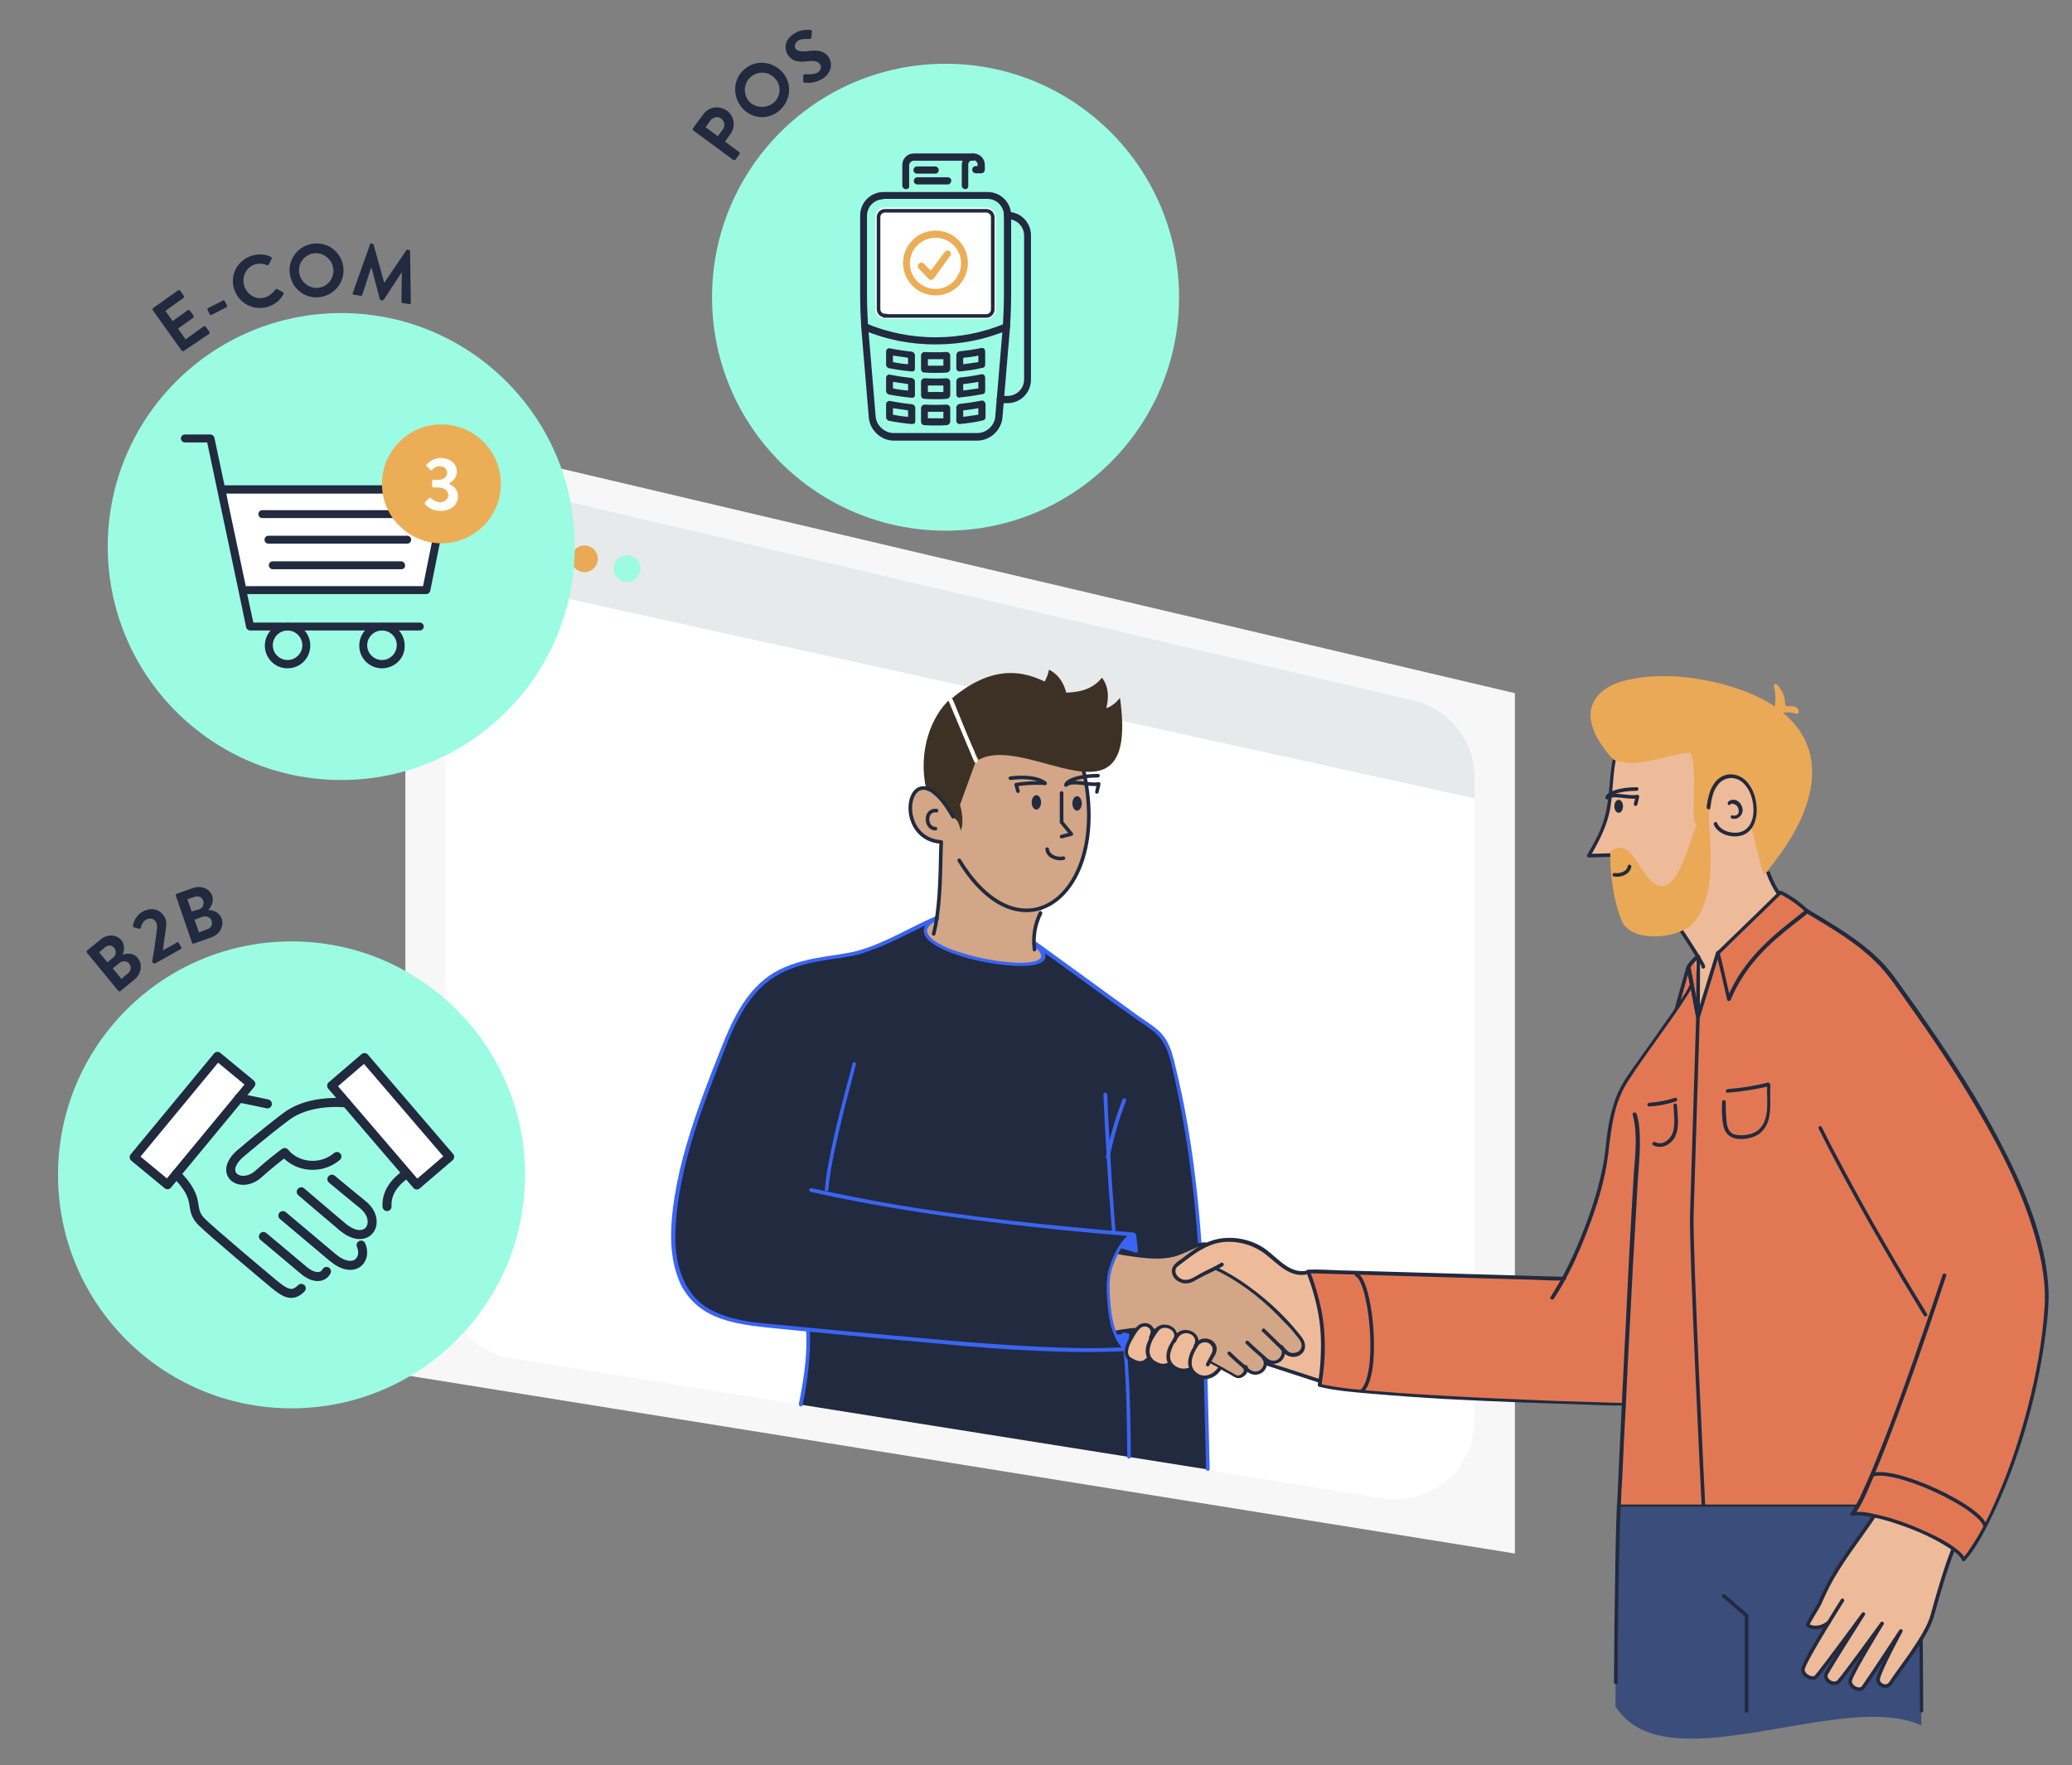 <?xml version="1.0" encoding="utf-8"?>
<!-- Generator: Adobe Illustrator 26.0.3, SVG Export Plug-In . SVG Version: 6.00 Build 0)  -->
<svg version="1.1" id="Layer_1" xmlns="http://www.w3.org/2000/svg" xmlns:xlink="http://www.w3.org/1999/xlink" x="0px" y="0px"
	 viewBox="0 0 575 490" style="enable-background:new 0 0 575 490;" xml:space="preserve">
<rect x="0" y="0" width="575" height="490" fill="#808080" stroke="none"/>
<style type="text/css">
	.st0{fill:#3B4D7A;}
	.st1{fill:#212A3E;}
	.st2{fill:#9BFCE3;}
	.st3{fill:none;stroke:#212A3E;stroke-width:2.5;stroke-linecap:round;stroke-linejoin:round;stroke-miterlimit:10;}
	.st4{fill:none;stroke:#FFFFFF;stroke-width:2.5;stroke-linecap:round;stroke-linejoin:round;stroke-miterlimit:10;}
	.st5{fill:none;stroke:#EBAE56;stroke-width:2.5;stroke-linecap:round;stroke-linejoin:round;stroke-miterlimit:10;}
	.st6{fill:#477DBD;}
	.st7{fill:#CA543A;}
	.st8{fill:#EEBB9A;}
	.st9{fill:#C58A6A;stroke:#975B3F;stroke-linecap:round;stroke-linejoin:round;stroke-miterlimit:10;}
	.st10{fill:#B6755A;stroke:#975B3F;stroke-linecap:round;stroke-linejoin:round;stroke-miterlimit:10;}
	.st11{fill:#EAA957;stroke:#975B3F;stroke-linecap:round;stroke-linejoin:round;stroke-miterlimit:10;}
	.st12{fill:none;stroke:#212A3E;stroke-linecap:round;stroke-linejoin:round;stroke-miterlimit:10;}
	.st13{fill:#EBAE56;stroke:#212A3E;stroke-linecap:round;stroke-linejoin:round;stroke-miterlimit:10;}
	.st14{fill:#FFFFFF;}
	.st15{fill:#EBAE56;}
	.st16{fill:#BFC8CC;}
	.st17{fill:none;stroke:#975B3F;stroke-linecap:round;stroke-linejoin:round;stroke-miterlimit:10;}
	.st18{fill:#C87756;stroke:#212A3E;stroke-linecap:round;stroke-linejoin:round;stroke-miterlimit:10;}
	.st19{fill:#E27853;}
	.st20{fill:#FFFFFF;stroke:#212A3E;stroke-miterlimit:10;}
	.st21{fill:#E6EAEA;stroke:#E6EAEA;stroke-linecap:round;stroke-linejoin:round;stroke-miterlimit:10;}
	.st22{fill:#BFC8CC;stroke:#BFC8CC;stroke-linecap:round;stroke-linejoin:round;stroke-miterlimit:10;}
	.st23{fill:#3A64F2;}
	.st24{fill:#212A3E;stroke:#212A3E;stroke-linecap:round;stroke-linejoin:round;stroke-miterlimit:10;}
	.st25{fill:#EAA957;stroke:#212A3E;stroke-linecap:round;stroke-linejoin:round;stroke-miterlimit:10;}
	.st26{fill:none;stroke:#212A3E;stroke-linecap:round;stroke-linejoin:round;}
	.st27{fill:none;stroke:#212A3E;stroke-linecap:round;stroke-linejoin:round;stroke-dasharray:2.414,0,2.414,2.414;}
	
		.st28{fill:none;stroke:#212A3E;stroke-linecap:round;stroke-linejoin:round;stroke-dasharray:2.414,2.414,2.414,0,2.414,2.414;}
	.st29{fill:#D2A686;}
	.st30{fill:#D2A686;stroke:#212A3E;stroke-linecap:round;stroke-linejoin:round;stroke-miterlimit:10;}
	.st31{fill:#3A64F2;stroke:#3A64F2;stroke-miterlimit:10;}
	.st32{fill:#975B3F;stroke:#975B3F;stroke-linecap:round;stroke-linejoin:round;stroke-miterlimit:10;}
	.st33{fill:#D2A686;stroke:#D2A686;stroke-linecap:round;stroke-linejoin:round;stroke-miterlimit:10;}
	.st34{fill:#C58A6A;}
	.st35{fill:#7B3F27;stroke:#7B3F27;stroke-linecap:round;stroke-linejoin:round;stroke-miterlimit:10;}
	.st36{fill:#79BEE1;}
	.st37{fill:none;stroke:#BFC8CC;stroke-linecap:round;stroke-linejoin:round;stroke-miterlimit:10;}
	.st38{fill:#E6EAEA;}
	.st39{fill:#FFFFFF;stroke:#292E40;stroke-linecap:round;stroke-linejoin:round;stroke-miterlimit:10;}
	.st40{fill:none;stroke:#292E40;stroke-linecap:round;stroke-linejoin:round;stroke-miterlimit:10;}
	.st41{fill:none;stroke:#292E40;stroke-linecap:round;stroke-linejoin:round;}
	
		.st42{fill:none;stroke:#292E40;stroke-linecap:round;stroke-linejoin:round;stroke-dasharray:1.077,1.077,1.077,1.077;stroke-dashoffset:2;}
	
		.st43{fill:none;stroke:#292E40;stroke-linecap:round;stroke-linejoin:round;stroke-dasharray:1.21,1.21,1.21,1.21,1.21,1.21;stroke-dashoffset:2;}
	
		.st44{fill:none;stroke:#292E40;stroke-linecap:round;stroke-linejoin:round;stroke-dasharray:1.14,1.14,1.14,1.14;stroke-dashoffset:2;}
	
		.st45{fill:none;stroke:#292E40;stroke-linecap:round;stroke-linejoin:round;stroke-dasharray:1.28,1.28,1.28,1.28,1.28,1.28;stroke-dashoffset:2;}
	
		.st46{fill:none;stroke:#292E40;stroke-linecap:round;stroke-linejoin:round;stroke-dasharray:1.171,1.171,1.171,1.171;stroke-dashoffset:2;}
	
		.st47{fill:none;stroke:#292E40;stroke-linecap:round;stroke-linejoin:round;stroke-dasharray:1.315,1.315,1.315,1.315,1.315,1.315;stroke-dashoffset:2;}
	
		.st48{fill:none;stroke:#292E40;stroke-linecap:round;stroke-linejoin:round;stroke-dasharray:1.182,1.182,1.182,1.182;stroke-dashoffset:2;}
	
		.st49{fill:none;stroke:#292E40;stroke-linecap:round;stroke-linejoin:round;stroke-dasharray:1.327,1.327,1.327,1.327,1.327,1.327;stroke-dashoffset:2;}
	
		.st50{fill:none;stroke:#292E40;stroke-linecap:round;stroke-linejoin:round;stroke-dasharray:1.072,1.072,1.072,1.072;stroke-dashoffset:2;}
	
		.st51{fill:none;stroke:#292E40;stroke-linecap:round;stroke-linejoin:round;stroke-dasharray:1.204,1.204,1.204,1.204,1.204,1.204;stroke-dashoffset:2;}
	
		.st52{fill:none;stroke:#292E40;stroke-linecap:round;stroke-linejoin:round;stroke-dasharray:1.167,1.167,1.167,1.167;stroke-dashoffset:2;}
	
		.st53{fill:none;stroke:#292E40;stroke-linecap:round;stroke-linejoin:round;stroke-dasharray:1.31,1.31,1.31,1.31,1.31,1.31;stroke-dashoffset:2;}
	
		.st54{fill:none;stroke:#292E40;stroke-linecap:round;stroke-linejoin:round;stroke-dasharray:1.195,1.195,1.195,1.195;stroke-dashoffset:2;}
	
		.st55{fill:none;stroke:#292E40;stroke-linecap:round;stroke-linejoin:round;stroke-dasharray:1.341,1.341,1.341,1.341,1.341,1.341;stroke-dashoffset:2;}
	
		.st56{fill:none;stroke:#292E40;stroke-linecap:round;stroke-linejoin:round;stroke-dasharray:1.205,1.205,1.205,1.205;stroke-dashoffset:2;}
	
		.st57{fill:none;stroke:#292E40;stroke-linecap:round;stroke-linejoin:round;stroke-dasharray:1.353,1.353,1.353,1.353,1.353,1.353;stroke-dashoffset:2;}
	.st58{fill:#292E40;}
	.st59{fill:none;stroke:#FFFFFF;stroke-linecap:round;stroke-linejoin:round;stroke-miterlimit:10;}
	.st60{fill:#B6755A;stroke:#B6755A;stroke-linecap:round;stroke-linejoin:round;stroke-miterlimit:10;}
	.st61{fill:#B6755A;}
	.st62{fill:none;stroke:#B6755A;stroke-linecap:round;stroke-linejoin:round;stroke-miterlimit:10;}
	.st63{fill:#F7F7F8;}
	.st64{fill:#E27853;stroke:#212A3E;stroke-miterlimit:10;}
	.st65{fill:none;stroke:#477DBD;stroke-linecap:round;stroke-linejoin:round;stroke-miterlimit:10;}
	.st66{fill:none;stroke:#212A3E;stroke-miterlimit:10;}
	.st67{fill:#3A64F2;stroke:#3A64F2;stroke-linecap:round;stroke-linejoin:round;stroke-miterlimit:10;}
	.st68{fill:#EAA957;}
	.st69{fill:#3D3125;}
	.st70{fill:none;}
	.st71{fill:#FFFFFF;stroke:#212A3E;stroke-width:2.5;stroke-linecap:round;stroke-linejoin:round;stroke-miterlimit:10;}
</style>
<g>
	<path class="st0" d="M448.3,473.6c0-2.3,0.4-46.7,0.9-55.9c0,0,78.4,0,83.1,0c0.5,11.8,0.9,50.5,0.9,61.2
		C511,468.8,462.1,495.7,448.3,473.6z"/>
</g>
<g>
	<g>
		<path class="st1" d="M533.7,474.9c0-9-0.1-18.1-0.2-27.1c-0.1-7.1-0.2-14.2-0.4-21.3c-0.1-2.9-0.2-5.8-0.3-8.7
			c0-0.3-0.2-0.5-0.5-0.5c-3.4,0-6.7,0-10.1,0c-6.7,0-13.4,0-20.2,0c-7.8,0-15.5,0-23.3,0c-6.6,0-13.3,0-19.9,0
			c-3.2,0-6.4-0.1-9.5,0c0,0-0.1,0-0.1,0c-0.3,0-0.5,0.2-0.5,0.5c-0.2,4.8-0.3,9.6-0.4,14.4c-0.1,6.9-0.2,13.9-0.3,20.8
			c0,4.7-0.1,9.3-0.1,14c0,0.6,1,0.6,1,0c0-7.9,0.1-15.8,0.2-23.8c0.1-6.1,0.2-12.1,0.4-18.2c0.1-2.4,0.1-4.9,0.3-7.3
			c-0.2,0.2-0.3,0.3-0.5,0.5c2.6,0,5.2,0,7.9,0c6.3,0,12.7,0,19,0c7.7,0,15.5,0,23.2,0c7,0,13.9,0,20.9,0c3.9,0,7.7,0,11.6,0
			c0.2,0,0.3,0,0.5,0c-0.2-0.2-0.3-0.3-0.5-0.5c0.3,5.7,0.4,11.4,0.5,17.1c0.1,8,0.2,16.1,0.3,24.1c0,5.3,0.1,10.6,0.1,15.9
			C532.7,475.5,533.7,475.5,533.7,474.9L533.7,474.9z"/>
	</g>
</g>
<polygon class="st63" points="420.4,192.4 112.5,119.9 112.5,381.7 420.4,431.2 "/>
<path class="st14" d="M392.4,194.5l-242-57c-13.7-3.2-26.8,7.2-26.8,21.2v196.8c0,10.7,7.8,19.8,18.3,21.5l242,38.9
	c13.2,2.1,25.2-8.1,25.2-21.5V215.7C409.2,205.6,402.3,196.8,392.4,194.5z"/>
<path class="st38" d="M409.2,215.7c0-10.1-6.9-18.9-16.8-21.2l-242-57c-13.7-3.2-26.8,7.2-26.8,21.2l285.6,62.9V215.7z"/>
<path class="st64" d="M468.5,268.4l1,5.1c0,0-3.6,8.3-4.4,7.1C465.2,280,468.5,268.4,468.5,268.4"/>
<g>
	<path class="st1" d="M222.3,389.9c0,0,2.6-11.6,2-20.8v0c-3.6-0.3-7.2-0.7-10.8-1.1c-7.3-0.7-15.2-1.7-20.5-6.9
		c-5.7-5.6-6.6-14.5-6-22.4c1.3-15.7,7-30.7,12.7-45.4c3.3-8.4,6.9-17.4,14.5-22.4c6.1-4.1,13.7-4.8,21-5.9
		c7.3-1.1,17.7-7.3,24.7-10.3c-17.7,8.8,42,19.7,27,7.2c8.9,6.2,21.9,16,30.8,22.1c1.9,1.3,3.7,2.6,5.1,4.4c1.4,2,2.1,4.4,2.7,6.8
		c9,36.7,8.6,74.8,9.8,112.7l-22-3.5"/>
</g>
<path class="st8" d="M523.7,414c-1.4,5.9-11.5,16.4-16.5,26.5c-1.3,2.6-2.1,4.5-2.1,4.5c-1.1,2-3.4,5.3-3.3,6c0,0.7,3.3,1.7,5.9-0.8
	l0-0.1c-2.9,4.8-6.6,11-7.2,12.9c-0.6,1.9,2.6,3.5,3.6,2.4c2.2-2.5,13.1-17.4,13.1-17.4s-8.7,13.7-10.2,16.4c-1.1,1.8,2,3.8,3.4,2.3
	c2.4-2.8,12-16.1,12-16.1s-7.8,12.7-8.8,15.6c-0.6,1.9,2.6,3.6,3.6,2.1c2-2.8,10.4-15.6,10.4-15.6s-5.8,10.6-6.3,13.3
	c-0.3,1.5,2.4,3.1,3.6,1c1.4-2.4,9.9-12.8,11.4-18.5c6-21.8,7.5-21.7,9.7-25.5L523.7,414z"/>
<path class="st12" d="M511.3,444.2c0,0-9.9,15.6-10.9,18.8c-0.6,1.9,2.6,3.5,3.6,2.4c2.2-2.5,13.1-17.4,13.1-17.4
	s-8.7,13.7-10.2,16.4c-1.1,1.8,2,3.8,3.4,2.3c2.4-2.8,12-16.1,12-16.1s-7.8,12.7-8.8,15.6c-0.6,1.9,2.6,3.6,3.6,2.1
	c2-2.8,10.4-15.6,10.4-15.6s-5.8,10.6-6.3,13.3c-0.3,1.5,2.4,3.1,3.6,1c1.4-2.4,9.9-12.8,11.4-18.5c6-21.8,7.5-21.7,9.7-25.5"/>
<path class="st12" d="M507.6,450.2c-2.6,2.4-5.8,1.4-5.9,0.8c0-0.7,2.3-4,3.3-6c0,0,0.8-1.9,2.1-4.5c3.5-7,9.4-14.2,13.1-19.9"/>
<path class="st19" d="M471.2,282.4l0.1-16.9c-1.6,0.9-2.7,2.8-2.7,2.8l1,5.1l0,0c-2,4.6-16.8,24-19.1,28.5
	c-2.7,5.3-3.7,11.3-4.2,17.3c-1,10.8-6.7,25.7-12.1,35.7l0,0L363,353c4.2,11,5,19.7,3.2,31.6c15,3.7,84.3,5.2,84.3,5.2
	c-0.8,17.2-1.4,29.8-1.3,27.8v0c0,0,42.1,0,66.4,0l0,0c-0.5,1-1,1.8-1.5,2.4c6.7-1.1,28.8,7.8,30.8,12.7
	c7.3-8.3,20.7-38.6,22.9-70.1c2.3-31.5-34.9-80.2-42.8-91.3c-5.5-7.8-15.6-13.7-23.8-18.6c-1.9-1.9-5-4.1-7.4-5.2l-17.3,16.8
	L471.2,282.4"/>
<path class="st8" d="M476.7,264.5l-5.5,17.9l0-10.4c0,0-1.5-5.6,0-6.5"/>
<g>
	<path class="st8" d="M448.2,237.2c-1.9,0.1-5.3,0.2-7.2,0.2c1.9-3.4,3.8-6.8,4.9-10.5c1.5-5.3,1.1-11.1,2.2-16.4
		c7,2.6,15.2-2,21.3-2c3.2,6.5-2.1,29.5,4.8,15.7c0.3-2,1.1-8.7,6.3-8.7c5.5,0,8.1,8.5,5.9,13.2c1,4,2.3,9.2,3.4,13.3
		c0.2-0.2,0.4-0.5,0.6-0.7c0.7,2,2.1,5.1,3.3,6.8c-6.9,6.4-14.1,13.4-20.9,20.3c0.1-0.8-8.6-13.7-8.6-13.7l0,0
		C456.3,259.5,448.2,257,448.2,237.2"/>
</g>
<g>
	<g>
		<path class="st1" d="M473.2,268.4c0-0.6-0.5-1.3-0.8-1.8c-0.6-1.1-1.3-2.2-2-3.3c-1.5-2.4-3.1-4.8-4.7-7.2
			c-0.4-0.6-0.7-1.1-1.1-1.7c-0.4-0.5-1.2,0-0.9,0.5c2.5,3.8,5.1,7.6,7.5,11.6c0.3,0.5,0.5,0.9,0.8,1.4c0.1,0.1,0.2,0.4,0.2,0.4
			c0,0,0,0.2,0,0.1C472.1,269,473.1,269,473.2,268.4L473.2,268.4z"/>
	</g>
</g>
<g>
	<g>
		<path class="st23" d="M286.7,262.3c7.7,5.3,15.1,10.9,22.6,16.3c1.8,1.3,3.7,2.6,5.5,3.9c1.9,1.3,3.9,2.6,5.7,4.1
			c2.1,1.8,3.2,4.1,4,6.7c0.8,2.6,1.3,5.3,1.9,8c2.4,11.2,4.1,22.5,5.2,33.9c1.1,11.3,1.7,22.7,2.1,34.1c0.4,11.4,0.6,22.9,0.9,34.3
			c0,1.4,0.1,2.8,0.1,4.2c0,0.6,1,0.6,1,0c-0.3-11.6-0.5-23.1-0.9-34.7c-0.4-11.6-0.9-23.2-1.9-34.7c-1-11.4-2.5-22.8-4.8-34
			c-0.6-2.8-1.2-5.6-1.9-8.4c-0.6-2.5-1.2-5.1-2.6-7.4c-1.3-2.2-3.4-3.7-5.5-5.1c-1.8-1.2-3.5-2.4-5.2-3.7
			c-7.8-5.6-15.5-11.3-23.3-16.9c-0.8-0.6-1.6-1.2-2.5-1.7C286.7,261.1,286.2,262,286.7,262.3L286.7,262.3z"/>
	</g>
</g>
<g>
	<path class="st8" d="M363,353c-2.3,0.7-4.7-0.2-6.7-1.5c-1.9-1.3-3.6-3.1-5.5-4.4c-3.7-2.6-8.4-3.6-12.8-2.8
		c-4.4,0.8-7.9,3.9-11.4,6.6c-2.7,2,1,6.5,4.7,4.1c1.9-1.2,4-2.1,6-3.1l0,0c8.6,4,17.6,11.7,23.4,19.2c3,3.9-1.8,6.2-3.9,4
		c-0.4-0.5-0.7-0.7-1.1-1.1c1,1,0.5,2.9-0.7,3.7c-0.7,0.5-1.5,0.6-2.2,0.5l0,0l13.5,5.3l0,0C368,372.2,367,363.7,363,353"/>
</g>
<path class="st29" d="M287,261.9c15,12.5-44.7,1.6-27-7.2l0,0c1.2-8,1-17.2,1.2-21.1c-14.6-1-8.6-28,3.3-7c0,0,1.3-22.4,13.8-20.6
	c2.3,2.9,11.1,6,21.9,5.7l0,0c5.4,20.5-1,36.2-10.7,40l0,0C288,254.4,287,258.6,287,261.9z"/>
<path class="st12" d="M281.3,201.6c7.1,2.1,15.4,4.3,17.1,4.5c13.8,38.6-13.4,63.6-32.2,32.7"/>
<ellipse class="st1" cx="287.6" cy="222.7" rx="1.3" ry="2"/>
<ellipse class="st1" cx="298.9" cy="223" rx="1.3" ry="2"/>
<path class="st12" d="M295.1,238.2c-1.8,0.4-4.3-0.5-4.5-2.5"/>
<polyline class="st12" points="294.6,220.1 294.6,228.2 297.3,231.5 294.6,232.2 "/>
<path class="st12" d="M304.7,215.3c-5,0-8.7,1.3-8.9,2.6c1.9-1.6,6.2,0.2,9.1-0.3l-0.5,2.2"/>
<path class="st12" d="M290,217.4c0,0-2.2-2.3-9.6-1.4"/>
<path class="st12" d="M290,217.4c0,0-4.1-0.3-8,0.4l0.5,1.8"/>
<g>
	<g>
		<path class="st1" d="M192.4,344.7c-0.4,4.1,0.8,8.4,3.2,11.8c2.4,3.3,6.1,5.6,10.1,6.5c2.3,0.5,4.7,0.5,7,0c0.6-0.1,0.4-1.1-0.3-1
			c-3.8,0.8-7.9,0.1-11.3-1.8c-3.4-2-5.9-5.2-7.1-8.9c-0.7-2.1-0.9-4.3-0.7-6.5C193.5,344.1,192.5,344.1,192.4,344.7L192.4,344.7z"
			/>
	</g>
</g>
<path class="st12" d="M259.9,225c-3.4-0.4-3.2,5-0.3,5"/>
<g>
	<g>
		<path class="st23" d="M286.6,262.3c0.6,0.5,1.2,1,1.7,1.6c0.3,0.4,0.5,0.8,0.6,1.2c0,0.2,0,0,0,0.2c0,0.1,0,0.3,0,0.2
			c-0.1,0.3,0,0.2-0.1,0.4c-0.1,0.1,0,0-0.1,0.1c-0.1,0.1-0.1,0.1-0.2,0.2c0.1-0.1-0.1,0.1-0.2,0.1c-0.1,0.1-0.2,0.1-0.3,0.2
			c-0.9,0.5-2.3,0.6-3.5,0.7c-1.7,0.1-3.5,0-5.2-0.2c-4.1-0.4-8.1-1.2-12-2.4c-1.8-0.5-3.5-1.1-5.2-1.9c-1.3-0.6-2.6-1.3-3.7-2.3
			c-0.4-0.4-0.7-0.7-0.9-1.2c-0.2-0.3-0.3-0.6-0.2-1.1c0-0.1,0,0.1,0-0.1c0,0,0-0.1,0-0.1c0-0.1,0.1-0.3,0.1-0.2
			c0.1-0.2,0.3-0.5,0.4-0.6c0.4-0.5,0.9-0.9,1.5-1.2c0.4-0.2,0.7-0.4,1.1-0.6c0.6-0.3,0.1-1.2-0.5-0.9c-1.3,0.6-2.7,1.5-3.3,2.8
			c-0.5,1-0.2,2.1,0.4,3c0.8,1.1,2.1,1.9,3.3,2.6c1.6,0.9,3.4,1.6,5.2,2.2c4.1,1.4,8.4,2.3,12.8,2.8c1.9,0.2,3.8,0.4,5.7,0.3
			c1.4,0,2.9-0.1,4.2-0.6c0.9-0.3,1.9-0.9,1.9-2c0.1-1.2-0.8-2.2-1.6-3c-0.3-0.3-0.6-0.6-1-0.9C286.8,261.1,286.1,261.9,286.6,262.3
			L286.6,262.3z"/>
	</g>
</g>
<g>
	<g>
		<path class="st23" d="M236.6,295.2c-2.4,9.1-4.9,18.1-6.6,27.3c-0.5,2.5-0.9,5.1-1.1,7.7c-0.1,0.6,0.9,0.6,1,0
			c0.4-4.8,1.4-9.6,2.5-14.3c1.1-4.9,2.3-9.8,3.6-14.6c0.5-1.9,1-3.9,1.5-5.8C237.7,294.8,236.7,294.5,236.6,295.2L236.6,295.2z"/>
	</g>
</g>
<g>
	<g>
		<path class="st1" d="M504.7,313.3c3.4,6.8,7,13.5,10.7,20.2c3.9,7.1,8,14.1,12.1,21.1c2.1,3.5,4.3,7.1,6.4,10.6
			c0.3,0.5,1.2,0,0.9-0.5c-4-6.5-7.9-13-11.7-19.6c-4.1-7-8-14.1-11.8-21.2c-1.9-3.6-3.9-7.3-5.7-11
			C505.3,312.2,504.4,312.7,504.7,313.3L504.7,313.3z"/>
	</g>
</g>
<g>
	<g>
		<path class="st1" d="M469,273.2c-0.7,1.6-1.7,3.1-2.7,4.5c-1.5,2.3-3,4.5-4.6,6.7c-3.2,4.6-6.5,9.1-9.7,13.7
			c-1.2,1.7-2.2,3.5-3.1,5.4c-1.7,4.1-2.6,8.5-3.1,13c-0.2,1.9-0.4,3.8-0.7,5.6c-0.3,1.8-0.7,3.5-1.1,5.3c-0.9,3.8-2.1,7.5-3.4,11.1
			c-2.5,6.8-5.4,13.5-9.2,19.7c-0.4,0.6-0.7,1.2-1.1,1.8c-0.4,0.5,0.5,1,0.9,0.5c3.8-5.7,6.7-12.2,9.2-18.6c2.7-6.9,5-14.2,5.9-21.6
			c0.5-4.4,1-8.7,2.2-13c0.8-2.6,1.9-5.1,3.4-7.4c2.9-4.5,6.1-8.8,9.2-13.2c1.6-2.3,3.3-4.6,4.9-7c1.1-1.7,2.3-3.4,3.3-5.2
			c0.1-0.3,0.3-0.5,0.4-0.8C470.2,273.1,469.3,272.6,469,273.2L469,273.2z"/>
	</g>
</g>
<g>
	<g>
		<path class="st1" d="M453.1,309.4c1.4,5.3,0.7,10.9,0.3,16.3c-0.2,3.4-0.4,6.8-0.6,10.2c-0.5,8.3-0.9,16.7-1.3,25
			c-0.4,8.7-0.9,17.4-1.3,26.1c-0.3,7-0.7,14.1-1,21.1c-0.1,2.2-0.2,4.4-0.3,6.7c0,0.7-0.1,1.4-0.1,2c0,0.3-0.1,0.7,0,1.1
			c0,0,0,0.1,0,0.1c0.3,0,0.7,0,1,0c0-0.1,0-0.1,0-0.2c0-0.6-1-0.6-1,0c0,0.1,0,0.1,0,0.2c0,0.6,1,0.6,1,0c0.1-2.7,0.2-5.4,0.4-8.1
			c0.3-6.7,0.6-13.4,1-20.1c0.4-8.6,0.8-17.3,1.3-25.9c0.4-8.5,0.9-17,1.4-25.4c0.2-3.6,0.4-7.2,0.6-10.8c0.3-4.5,0.8-9,0.5-13.5
			c-0.1-1.7-0.3-3.4-0.8-5C453.9,308.5,452.9,308.7,453.1,309.4L453.1,309.4z"/>
	</g>
</g>
<g>
	<g>
		<path class="st1" d="M449.9,389.4c-2.3-0.1-4.6-0.1-6.9-0.2c-5.7-0.2-11.4-0.3-17.1-0.6c-7.3-0.3-14.6-0.6-21.9-1
			c-7.1-0.4-14.2-0.8-21.3-1.4c-5-0.4-10.1-0.8-15.1-1.8c-0.4-0.1-0.8-0.2-1.2-0.3c0.1,0.2,0.2,0.4,0.3,0.6
			c0.7-4.3,1.1-8.6,0.9-12.9c-0.1-4-0.7-8-1.8-11.9c-0.6-2.4-1.4-4.8-2.3-7.1c-0.2,0.2-0.3,0.4-0.5,0.6c2.4,0.1,4.7,0.1,7.1,0.2
			c5.7,0.2,11.3,0.3,17,0.5c6.8,0.2,13.6,0.4,20.5,0.6c5.9,0.2,11.9,0.3,17.8,0.5c2.9,0.1,5.7,0.3,8.6,0.2c0,0,0.1,0,0.1,0
			c0.6,0,0.6-1,0-1c-2.4-0.1-4.7-0.1-7.1-0.2c-5.7-0.2-11.3-0.3-17-0.5c-6.8-0.2-13.6-0.4-20.5-0.6c-5.9-0.2-11.9-0.3-17.8-0.5
			c-2.9-0.1-5.7-0.3-8.6-0.2c0,0-0.1,0-0.1,0c-0.3,0-0.6,0.3-0.5,0.6c1.5,3.9,2.7,7.9,3.4,12c0.7,3.9,0.8,7.9,0.6,11.9
			c-0.1,2.5-0.4,5-0.8,7.4c0,0.3,0.1,0.5,0.3,0.6c4.6,1.1,9.4,1.5,14.1,1.9c6.9,0.6,13.9,1.1,20.8,1.5c7.4,0.4,14.8,0.7,22.2,1
			c6,0.2,12.1,0.4,18.1,0.6c2.8,0.1,5.7,0.3,8.5,0.2c0,0,0.1,0,0.1,0C450.5,390.4,450.5,389.4,449.9,389.4L449.9,389.4z"/>
	</g>
</g>
<g>
	<g>
		<path class="st1" d="M288.3,253.2c-1.6,3.2-2.2,6.9-1.7,10.5c0.1,0.6,1.1,0.4,1-0.3c-0.5-3.3,0.1-6.7,1.6-9.7
			C289.5,253.1,288.6,252.6,288.3,253.2L288.3,253.2z"/>
	</g>
</g>
<g>
	<path class="st29" d="M304.6,346c5.4,2,17.2,3.7,21.7,2.1c3.3-1.2,6.7-3.1,8.5-2.7l0,0c-2.9,1.3-5.5,3.5-8.1,5.5
		c-2.7,2,1,6.5,4.7,4.1c1.9-1.2,4-2.1,6-3.1l0,0c8.6,4,17.6,11.7,23.4,19.2c3,3.9-1.8,6.2-3.9,4c-0.4-0.4-0.7-0.8-1.1-1.1l0,0
		c1,1,0.5,2.9-0.7,3.7s-2.4,0.7-3.5-0.2c-0.2-0.2-0.5-0.4-0.8-0.6l0,0c1,1,0.4,3-0.7,3.8s-2.4,0.7-3.5-0.2c-0.3-0.2-0.7-0.5-1.1-0.9
		l0,0c1.1,0.9-0.9,3.5-2.5,2.5c-4.3-2.5-9.9-4.9-13.6-8.2c-8.6-7.6-17.1-4.1-26-2.9l-6.5-12.1l4.6-12.6L304.6,346z"/>
</g>
<g>
	<g>
		<path class="st1" d="M355.3,374.3c0.9,1,0.2,2.5-0.8,3.1c-0.8,0.4-1.6,0.4-2.4-0.1c-0.4-0.2-0.8-0.6-1.1-0.9
			c-1.5-1.3-3.1-2.7-4.5-4.1c-0.5-0.5-1.2,0.2-0.7,0.7c1.3,1.3,2.8,2.6,4.2,3.8c0.8,0.7,1.6,1.5,2.7,1.7c1.3,0.3,2.7-0.3,3.4-1.4
			c0.7-1.1,0.8-2.6-0.1-3.6C355.6,373.1,354.9,373.9,355.3,374.3L355.3,374.3z"/>
	</g>
</g>
<g>
	<g>
		<path class="st1" d="M362.9,352.6c-4.7,1.3-8.2-3.3-11.6-5.8c-3.4-2.5-7.9-3.6-12.1-3.1c-4.3,0.5-7.7,2.9-11,5.5
			c-1.2,0.9-3,1.8-3,3.6c0,1.3,0.9,2.5,2.1,3c0.7,0.4,1.5,0.5,2.3,0.4c1.1-0.1,1.9-0.7,2.8-1.2c2.3-1.3,4.8-2.2,7-3.6
			c0.5-0.3,0-1.2-0.5-0.9c-1.8,1.1-3.7,1.9-5.6,2.9c-0.9,0.5-1.8,1.1-2.7,1.5c-0.7,0.3-1.4,0.4-2.2,0.3c-1.1-0.3-2.3-1.3-2.2-2.5
			c0-0.7,0.5-1.1,1-1.5c0.8-0.6,1.6-1.2,2.4-1.8c3.2-2.4,6.5-4.5,10.6-4.7c4.1-0.2,8.1,1.1,11.2,3.6c3.3,2.6,6.9,6.7,11.7,5.3
			C363.8,353.3,363.5,352.4,362.9,352.6L362.9,352.6z"/>
	</g>
</g>
<g>
	<g>
		<path class="st1" d="M337.1,352.4c6.4,3,12.2,7.4,17.2,12.4c1.2,1.2,2.4,2.5,3.6,3.7c0.6,0.6,1.1,1.3,1.6,1.9
			c0.5,0.6,1,1.2,1.4,1.9c0.5,0.9,0.4,2-0.4,2.7c-0.7,0.5-1.7,0.7-2.5,0.4c-0.6-0.2-1-0.8-1.5-1.2c-0.5-0.5-1-1-1.6-1.5
			c-1.3-1.3-2.6-2.5-3.9-3.8c-0.5-0.5-1.2,0.3-0.7,0.7c1.3,1.2,2.5,2.4,3.8,3.7c0.6,0.5,1.1,1.1,1.6,1.6c0.5,0.5,0.9,1,1.5,1.3
			c1.8,1,4.4,0.2,4.9-1.9c0.3-1.4-0.4-2.6-1.2-3.6c-1.2-1.5-2.4-2.9-3.7-4.3c-2.7-2.9-5.6-5.5-8.7-7.9c-3.4-2.6-7-5-10.9-6.8
			C337,351.2,336.5,352.1,337.1,352.4L337.1,352.4z"/>
	</g>
</g>
<g>
	<g>
		<path class="st1" d="M350.3,377.3c0.9,1,0.2,2.5-0.8,3.1c-0.8,0.4-1.6,0.4-2.4-0.1c-0.4-0.2-0.8-0.6-1.1-0.9
			c-1.5-1.3-3.1-2.7-4.5-4.1c-0.5-0.5-1.2,0.2-0.7,0.7c1.3,1.3,2.8,2.6,4.2,3.8c0.8,0.7,1.6,1.5,2.7,1.7c1.3,0.3,2.7-0.3,3.4-1.4
			c0.7-1.1,0.8-2.6-0.1-3.6C350.6,376.1,349.9,376.8,350.3,377.3L350.3,377.3z"/>
	</g>
</g>
<line class="st12" x1="365.9" y1="383.2" x2="351.8" y2="378.6"/>
<g>
	<g>
		<path class="st23" d="M222.7,390c1.1-4.8,1.7-9.7,2-14.6c0.1-2.1,0.2-4.2,0-6.4c0-0.6-1-0.6-1,0c0.4,6.4-0.5,12.9-1.7,19.1
			c-0.1,0.5-0.2,1-0.3,1.5C221.6,390.4,222.6,390.7,222.7,390L222.7,390z"/>
	</g>
</g>
<g>
	<g>
		<path class="st23" d="M311.3,369.6c1.2,10.7,1.4,21.4,1.5,32.1c0,0.9,0,1.8,0,2.7c0,0.6,1,0.6,1,0c0-8.4-0.2-16.8-0.7-25.1
			c-0.2-3.3-0.4-6.5-0.8-9.7C312.2,368.9,311.2,368.9,311.3,369.6L311.3,369.6z"/>
	</g>
</g>
<g>
	<g>
		<path class="st23" d="M306.2,303.8c0.5,11.4,1.2,22.9,2.1,34.3c0.2,3.1,0.5,6.2,0.8,9.4c0.1,0.6,1.1,0.6,1,0
			c-1.1-11.5-1.8-23.1-2.4-34.6c-0.2-3-0.3-6-0.4-9C307.2,303.1,306.2,303.1,306.2,303.8L306.2,303.8z"/>
	</g>
</g>
<g>
	<g>
		<path class="st23" d="M311.5,305.2c-2,5.1-3.5,10.4-4.6,15.9c-0.1,0.6,0.8,0.9,1,0.3c1.1-5.4,2.6-10.7,4.6-15.9
			C312.7,304.9,311.8,304.6,311.5,305.2L311.5,305.2z"/>
	</g>
</g>
<g>
	<path class="st1" d="M281.6,374.2c8.1,0.5,22.6,0.8,30.7,0.3c-3.5-3.3-4.3-8.6-4.6-13.4c-0.2-3.1-0.4-6.2,0.6-9.1
		c0.9-2.9,3.4-8.6,6.4-9.2c-7-0.5-20.3-1.2-27.2-1.9L281.6,374.2z"/>
</g>
<path class="st67" d="M314.8,342.8l0.5,4.4l-4-1.2C311.2,346,313.1,342.9,314.8,342.8z"/>
<path class="st67" d="M312.5,374.6l0.4-4.1l-3,0.5C309.9,371,311.5,373.8,312.5,374.6z"/>
<g>
	<g>
		<path class="st1" d="M304.4,346.5c3.7,1.4,7.7,2,11.6,2.5c3.6,0.4,7.6,0.7,11.1-0.6c1.4-0.5,2.8-1.2,4.2-1.8
			c0.9-0.4,2.1-0.9,3.2-0.7c0.6,0.1,0.9-0.8,0.3-1c-0.9-0.2-1.8,0.1-2.7,0.3c-1.2,0.4-2.3,0.9-3.4,1.4c-1.8,0.8-3.5,1.4-5.5,1.6
			c-4.1,0.3-8.4-0.2-12.4-1c-2-0.4-4.1-0.9-6-1.6C304.1,345.3,303.8,346.3,304.4,346.5L304.4,346.5z"/>
	</g>
</g>
<g>
	<g>
		<path class="st1" d="M345,379.9c0.7,0.7-0.7,1.9-1.4,1.9c-0.6,0-1.2-0.5-1.7-0.8c-0.8-0.4-1.5-0.8-2.3-1.3c-3-1.6-6-3.1-8.7-5.2
			c-1.4-1.1-2.6-2.3-4.1-3.2c-1.3-0.8-2.8-1.5-4.3-2c-2.9-0.9-5.9-0.9-8.9-0.6c-3.4,0.4-6.8,1.2-10.2,1.6c-0.6,0.1-0.6,1.1,0,1
			c6.4-0.8,13-3.1,19.4-1c1.7,0.6,3.4,1.5,4.8,2.5c1.5,1.1,2.9,2.4,4.4,3.4c3,2,6.3,3.6,9.4,5.3c0.7,0.4,1.4,1,2.2,1
			c0.6,0.1,1.2-0.2,1.7-0.6c0.9-0.7,1.6-2.1,0.6-3C345.2,378.8,344.5,379.5,345,379.9L345,379.9z"/>
	</g>
</g>
<g>
	<g>
		<path class="st23" d="M259.7,254.3c-7.2,3.1-14.1,7.5-21.7,9.6c-1.9,0.5-3.8,0.8-5.7,1.1c-2.2,0.3-4.5,0.7-6.7,1.1
			c-4.2,0.9-8.5,2.2-12.1,4.7c-6.7,4.7-10.3,12.4-13.2,19.7c-3.6,9-7.1,18-9.8,27.3c-1.4,4.7-2.5,9.5-3.3,14.4
			c-0.7,4.3-1.1,8.8-0.9,13.1c0.2,3.9,1,7.8,2.7,11.4c1.8,3.5,4.6,6.3,8.2,8.1c3.6,1.8,7.6,2.6,11.6,3.2c4.8,0.6,9.6,1,14.4,1.5
			c10.4,1,20.9,2,31.3,2.9c8.9,0.8,17.9,1.7,26.8,2.2c8.5,0.5,17,0.8,25.5,0.6c1.8,0,3.6-0.1,5.4-0.2c0.4,0,0.7-0.5,0.4-0.9
			c-3.4-3.3-4.1-8.3-4.5-12.9c-0.2-2.8-0.4-5.7,0.3-8.4c0.5-1.9,1.3-3.7,2.2-5.4c0.9-1.6,2.1-3.8,4.1-4.3c0.6-0.1,0.4-0.9-0.1-1
			c-11.5-0.9-22.9-2-34.3-3.3c-11.9-1.4-23.8-3-35.6-5.1c-6.5-1.2-13.1-2.5-19.5-3.9c-0.6-0.1-0.9,0.8-0.3,1
			c11.6,2.6,23.4,4.7,35.2,6.4c11.8,1.7,23.6,3.1,35.5,4.3c6.4,0.6,12.7,1.2,19.1,1.7c0-0.3-0.1-0.7-0.1-1c-1.8,0.4-3.1,2.2-4.1,3.7
			c-1.1,1.7-1.9,3.6-2.5,5.5c-1,2.8-1,5.8-0.8,8.7c0.2,2.5,0.4,5,1,7.5c0.7,2.7,1.8,5.3,3.9,7.2c0.1-0.3,0.2-0.6,0.4-0.9
			c-8,0.5-16.1,0.3-24.2-0.1c-8.3-0.4-16.6-1-24.9-1.7c-10.3-0.9-20.5-1.9-30.8-2.8c-5.2-0.5-10.3-1-15.5-1.5
			c-4.3-0.4-8.7-0.7-12.9-1.7c-3.9-0.9-7.7-2.4-10.6-5.2c-2.8-2.7-4.5-6.3-5.4-10.1c-0.9-3.9-0.9-7.9-0.6-11.9
			c0.4-4.9,1.2-9.7,2.3-14.4c2.2-9.5,5.6-18.7,9.1-27.7c2.9-7.6,5.7-15.7,11.3-21.8c2.9-3.1,6.5-5.3,10.6-6.6
			c4.2-1.4,8.6-2,12.9-2.6c1.8-0.3,3.6-0.6,5.3-1.1c1.8-0.6,3.6-1.3,5.4-2c3.7-1.6,7.3-3.4,11-5.2c1.6-0.8,3.2-1.5,4.8-2.3
			C260.8,254.9,260.3,254.1,259.7,254.3L259.7,254.3z"/>
	</g>
</g>
<g>
	<path class="st8" d="M338.5,379.8c-1-0.5-2-1.1-3-1.6c0.3-0.6,0.7-1.2,1.3-2.3c1.6-3-2.8-5.3-4.6-2.5c-0.1,0.1-0.2,0.3-0.3,0.5l0,0
		c1.9-3-3-5.7-5.1-3c-0.2,0.3-0.6,0.8-0.9,1.3l0,0c1.9-3-3-5.7-5-2.9c-0.3,0.4-0.9,1.2-1.4,2.1l0,0c1.8-3.1-2.1-5-3.9-2.3
		c-1.8,2.7-4.5,6.8-1.6,8.4c1.1,0.6,2.9,1.9,5-0.4l0,0c0.3,0.5,0.8,0.9,1.4,1.3c1.1,0.6,2.8,1.1,4.3,0c0.3,0.6,0.8,1.1,1.6,1.6
		c1.4,0.8,3.1,0.9,4.3,0.1l0,0c0.3,0.6,0.8,1.2,1.7,1.7C334.4,383,336.9,382,338.5,379.8"/>
</g>
<g>
	<g>
		<g>
			<path class="st1" d="M335.6,379c0.5-1.1,1.1-2,1.7-3.1c0.4-0.9,0.5-1.9,0-2.8c-0.9-1.6-3.2-2.1-4.7-1c-0.7,0.5-1.1,1.2-1.5,1.9
				c-0.5,0.8-0.9,1.6-1.1,2.5c-0.3,0.9-0.4,1.9-0.1,2.9c0.3,1.1,1,2,1.9,2.6c1.1,0.8,2.5,1,3.9,0.6c1.4-0.4,2.5-1.4,3.3-2.6
				c0.4-0.5-0.5-1-0.9-0.5c-1.1,1.7-3.3,2.9-5.3,2c-0.8-0.4-1.6-1.1-1.9-2c-0.3-0.7-0.2-1.5-0.1-2.3c0.3-1.3,1-2.6,1.7-3.7
				c0.9-1.2,2.7-1.3,3.6-0.1c0.5,0.6,0.5,1.4,0.2,2.1c-0.5,1-1.1,2-1.6,3C334.4,379.1,335.3,379.6,335.6,379L335.6,379z"/>
		</g>
	</g>
	<g>
		<g>
			<path class="st1" d="M332.2,374c0.9-1.5,0.4-3.2-1-4.2c-1.4-0.9-3.3-0.9-4.5,0.2c-0.4,0.4-0.8,1-1.1,1.5
				c-0.4,0.7-0.8,1.4-1.2,2.1c-0.7,1.5-1.1,3.4-0.2,4.9c1.2,2.2,4.5,3.2,6.6,1.8c0.5-0.3,0-1.2-0.5-0.9c-1.6,1-4,0.4-5.1-1.2
				c-0.8-1.2-0.5-2.6,0-3.9c0.4-1.1,1.1-2.2,1.8-3.1c0.7-1,1.9-1.4,3.1-1c0.6,0.2,1.1,0.6,1.4,1.2c0.3,0.7,0.2,1.3-0.2,2
				C331,374.1,331.9,374.6,332.2,374L332.2,374z"/>
		</g>
	</g>
	<g>
		<g>
			<path class="st1" d="M326.3,372.5c0.9-1.5,0.4-3.3-1-4.2c-1.4-0.9-3.3-0.9-4.5,0.3c-0.4,0.4-0.8,1-1.1,1.5
				c-0.4,0.7-0.8,1.4-1.1,2.1c-0.7,1.6-1,3.4-0.1,5c1.2,2.1,4.4,3.1,6.5,1.7c0.5-0.4,0-1.2-0.5-0.9c-0.9,0.6-1.9,0.7-2.9,0.3
				c-0.8-0.3-1.5-0.7-2-1.4c-0.9-1.2-0.6-2.6-0.2-3.9c0.4-1.1,1.1-2.2,1.8-3.2c0.3-0.5,0.7-0.9,1.2-1.1c0.6-0.2,1.2-0.2,1.8,0
				c0.6,0.2,1.2,0.6,1.5,1.2c0.3,0.7,0.2,1.3-0.2,2C325.1,372.5,325.9,373,326.3,372.5L326.3,372.5z"/>
		</g>
	</g>
	<g>
		<g>
			<path class="st1" d="M319.8,371.6c0.8-1.3,0.8-3.1-0.7-4c-1.4-0.8-3.1-0.2-4,1.1c-1.1,1.6-2.3,3.4-2.8,5.2
				c-0.2,0.8-0.3,1.7,0,2.4c0.3,0.8,0.9,1.3,1.6,1.7c0.7,0.4,1.5,0.8,2.3,0.8c1.2,0,2.2-0.6,3-1.5c0.4-0.5-0.3-1.2-0.7-0.7
				c-0.6,0.6-1.2,1.2-2.1,1.2c-0.6,0-1.1-0.2-1.7-0.5c-0.5-0.3-1.1-0.5-1.4-1c-0.3-0.5-0.3-1.1-0.2-1.7c0.3-1.6,1.3-3.1,2.1-4.4
				c0.7-1,1.4-2.2,2.8-2c0.5,0.1,1,0.4,1.2,0.9c0.3,0.6,0,1.3-0.3,1.9C318.6,371.7,319.5,372.2,319.8,371.6L319.8,371.6z"/>
		</g>
	</g>
</g>
<path class="st66" d="M376,353.7c4.3,0,7.4,28.3,1.7,32.6"/>
<g>
	<g>
		<path class="st1" d="M450,203.9c-2.2,3.8-2.8,8.2-3.2,12.5c-0.4,4.6-0.7,9.1-2.5,13.4c-1,2.6-2.4,5-3.8,7.4
			c-0.2,0.3,0,0.8,0.4,0.8c2.4-0.1,4.8-0.1,7.2-0.2c0.6,0,0.6-1,0-1c-2.4,0.1-4.8,0.1-7.2,0.2c0.1,0.3,0.3,0.5,0.4,0.8
			c2.3-4.1,4.6-8.3,5.5-13.1c0.8-4.4,0.7-8.8,1.5-13.2c0.4-2.4,1.2-4.8,2.5-7C451.2,203.9,450.4,203.4,450,203.9L450,203.9z"/>
	</g>
</g>
<g>
	<g>
		<path class="st1" d="M490.2,242.4c0.7,2,1.7,4,2.9,5.8c0.4,0.5,1.2,0,0.9-0.5c-1.2-1.7-2.1-3.6-2.8-5.6
			C491,241.6,490,241.8,490.2,242.4L490.2,242.4z"/>
	</g>
</g>
<g>
	<g>
		<path class="st1" d="M447.7,237.2c0,4.2,0.3,8.6,1.6,12.7c0.8,2.4,2.1,4.8,4.2,6.2c3.9,2.7,8.9,0.5,12.3-2
			c2.6-1.9,4.8-4.3,6.8-6.9c0.4-0.5-0.5-1-0.9-0.5c-2.9,3.9-6.8,7.9-11.6,9.3c-1.8,0.5-3.8,0.5-5.5-0.3c-2-1.1-3.3-3.1-4.1-5.2
			c-1.6-4.2-1.9-8.8-1.9-13.2C448.7,236.6,447.7,236.5,447.7,237.2L447.7,237.2z"/>
	</g>
</g>
<g>
	<path class="st68" d="M474.1,224.2c0.3,10.2,2.7,24.2-4.4,32.2c-4.2,4.2-16.1,5.2-19.3-0.1c-2.5-5-3.8-14.6-3.5-20
		c4.2-3.2,6.6,1.8,9.1,5.5C466.5,257.3,469.4,224,474.1,224.2z"/>
</g>
<path class="st12" d="M448,242.8c1.7,0.3,3.9-0.5,4.2-2.3"/>
<ellipse class="st1" cx="449.2" cy="223.8" rx="1.2" ry="1.8"/>
<path class="st12" d="M454.2,219c-4.6,0-8,1.2-8.2,2.4c1.7-1.4,5.7,0.2,8.4-0.3l-0.5,2.1"/>
<g>
	<path class="st68" d="M486.3,228.7c1,4,2.3,9.2,3.4,13.3c18-21.8,14.7-36.2,4.1-44.3c1.6-0.5,3.3-0.5,4.8,0
		c0.3-0.7-0.7-1.2-1.5-1.2c-0.8,0.1-1.7,0.2-2.1-0.4c-0.2-0.3-0.1-0.6-0.2-0.9c-0.1-1.8-0.9-3.6-2.2-4.8c0.5,2.2,0.5,4.4,0.1,6.6
		c-20.4-14.2-67.8-12.2-44.8,13.5c7,2.6,15.2-2,21.4-2c3.2,6.5-2.1,29.5,4.8,15.7c0.3-2,1.1-8.7,6.3-8.7
		C485.9,215.4,488.5,224,486.3,228.7"/>
	<g>
		<path class="st68" d="M485.8,228.8c1.1,4.4,2.2,8.8,3.4,13.3c0.1,0.3,0.6,0.5,0.8,0.2c5.4-6.6,10.5-14.1,12.3-22.6
			c1.2-5.5,0.6-11.3-2.4-16.1c-1.5-2.5-3.6-4.6-5.9-6.4c0,0.3-0.1,0.6-0.1,0.9c1.5-0.5,3-0.5,4.6,0c0.3,0.1,0.5-0.1,0.6-0.3
			c0.3-0.8-0.4-1.5-1.1-1.7c-0.4-0.1-0.8-0.1-1.2-0.1c-0.4,0-1,0.2-1.3-0.2c-0.2-0.4-0.1-1.1-0.2-1.6c-0.1-0.5-0.2-1-0.4-1.5
			c-0.4-1-1-1.9-1.8-2.7c-0.4-0.4-0.9,0-0.8,0.5c0.5,2.1,0.5,4.2,0.1,6.3c0.2-0.1,0.5-0.2,0.7-0.3c-5.2-3.6-11.3-5.8-17.5-7.2
			c-6.2-1.4-12.6-2-18.9-1.4c-4.5,0.5-9.9,1.5-13.1,5c-1.3,1.4-2.1,3.2-2.2,5.2c-0.1,2.4,0.8,4.8,1.9,6.8c0.8,1.4,1.8,2.8,2.8,4.1
			c0.3,0.4,0.6,0.7,0.9,1c0.3,0.4,0.6,0.8,1.1,1c1.1,0.4,2.4,0.6,3.6,0.7c4.9,0.3,9.7-1.5,14.4-2.4c1.1-0.2,2.2-0.3,3.3-0.4
			c-0.1-0.1-0.3-0.2-0.4-0.2c0.7,1.4,0.9,3,1,4.6c0.2,2,0.1,3.9,0.1,5.9c0,1.8-0.1,3.6-0.1,5.4c0,1.1-0.1,2.5,0.3,3.5
			c0.3,0.9,1.2,1,1.9,0.4c0.4-0.4,0.8-1,1.1-1.5c0.2-0.4,0.5-0.8,0.7-1.2c0.3-0.5,0.6-1.1,0.8-1.6c0.2-0.7,0.2-1.5,0.4-2.2
			c0.2-1,0.5-1.9,0.9-2.8c0.9-2,2.6-3.4,4.9-3.2c2.6,0.2,4.3,2.5,5.1,4.8c0.9,2.4,1.1,5.3,0,7.7c-0.3,0.6,0.6,1.1,0.9,0.5
			c1.8-4,0.8-10-2.8-12.7c-1.8-1.4-4.2-1.7-6.2-0.6c-1.9,1-2.8,3.1-3.4,5c-0.2,0.8-0.4,1.7-0.6,2.6c-0.1,0.4-0.1,0.7-0.2,1
			c-0.3,0.5-0.5,1-0.8,1.5c-0.4,0.6-0.7,1.3-1.2,1.9c-0.1,0.2-0.3,0.3-0.4,0.3c0,0,0,0,0.1,0c0,0,0,0,0,0c0,0-0.1-0.2-0.1-0.1
			c-0.1-0.2-0.1-0.4-0.2-0.6c-0.1-0.5-0.1-1.1-0.1-1.7c0-1.8,0-3.5,0.1-5.3c0-2,0.1-4,0-6c-0.1-1.7-0.2-3.5-0.8-5.1
			c-0.1-0.3-0.2-0.7-0.4-1c-0.1-0.2-0.3-0.2-0.4-0.2c-4.6,0.1-9,1.9-13.5,2.6c-2.3,0.3-5.1,0.5-7.3-0.4c-0.4-0.2-0.6-0.6-0.9-0.9
			c-0.3-0.4-0.6-0.7-0.9-1.1c-0.5-0.6-1-1.3-1.5-2c-2.3-3.4-4.3-8.2-1.5-11.9c2.6-3.5,7.6-4.7,11.7-5.2c6-0.8,12.1-0.3,18,0.8
			c6,1.2,12.1,3.2,17.4,6.4c0.6,0.4,1.2,0.7,1.8,1.1c0.3,0.2,0.7,0,0.7-0.3c0.4-2.3,0.4-4.6-0.1-6.8c-0.3,0.2-0.6,0.3-0.8,0.5
			c0.7,0.7,1.3,1.6,1.7,2.6c0.2,0.5,0.3,0.9,0.3,1.4c0,0.4,0,0.9,0.1,1.3c0.2,0.7,0.9,1,1.5,1c0.3,0,2.4-0.3,2.1,0.5
			c0.2-0.1,0.4-0.2,0.6-0.3c-1.7-0.5-3.4-0.5-5.1,0c-0.4,0.1-0.5,0.7-0.1,0.9c4,3,7,7.2,8,12.1c1.3,6.2-0.6,12.7-3.4,18.2
			c-2.4,4.7-5.4,9-8.8,13.1c0.3,0.1,0.6,0.1,0.8,0.2c-1.1-4.4-2.2-8.8-3.4-13.3C486.6,227.9,485.7,228.2,485.8,228.8L485.8,228.8z"
			/>
	</g>
</g>
<g>
	<g>
		<path class="st1" d="M474.6,224.3c0.3-2.3,0.7-4.9,2.3-6.7c1.7-2,4.6-2.2,6.6-0.5c1.8,1.5,2.7,3.9,3,6.1c0.3,2.1,0.1,4.7-1.4,6.4
			c-0.8,0.9-1.8,1.4-3,1.5c-2.1,0.2-4.7-0.6-5.6-2.7c-0.3-0.6-1.1-0.1-0.9,0.5c1.4,3.2,6.5,4.2,9.2,2.3c2.1-1.5,2.8-4.3,2.7-6.7
			c-0.1-2.7-0.9-5.5-2.7-7.5c-1.9-2.1-5-2.8-7.4-1.2c-2.7,1.8-3.4,5.3-3.8,8.2C473.6,224.7,474.5,224.9,474.6,224.3L474.6,224.3z"/>
	</g>
</g>
<path class="st12" d="M476.7,264.5l-5.5,17.9l-2.6-14c0,0,1.1-2,2.7-2.8"/>
<path class="st12" d="M472.7,417.5c0,0-3.5-70.2-3.2-80.5c0.3-10.4,1.7-54.6,1.7-54.6l0.1-16.9c-1.6,0.9-2.7,2.8-2.7,2.8l2.6,14"/>
<g>
	<path class="st19" d="M494,247.7c2.4,1.1,5.5,3.4,7.4,5.2c-5.8,4.8-16.5,11.6-21.8,24.4c-2.2-9.8-3-12.8-3-12.8L494,247.7z"/>
	<g>
		<path class="st1" d="M493.8,248.1c2.7,1.3,5.2,3.1,7.3,5.1c0-0.2,0-0.5,0-0.7c-2.8,2.3-5.8,4.5-8.5,6.9c-3.4,3-6.6,6.3-9.2,10.1
			c-1.7,2.4-3,5-4.2,7.7c0.3,0,0.6,0,1,0c-1-4.3-1.9-8.6-3-12.8c0,0.2-0.1,0.3-0.1,0.5c1.9-1.9,3.9-3.8,5.8-5.7c3.1-3,6.2-6,9.3-9
			c0.7-0.7,1.4-1.4,2.2-2.1c0.5-0.4-0.2-1.2-0.7-0.7c-1.9,1.9-3.9,3.8-5.8,5.7c-3.1,3-6.2,6-9.3,9c-0.7,0.7-1.4,1.4-2.2,2.1
			c-0.1,0.1-0.2,0.3-0.1,0.5c1.1,4.3,2,8.6,3,12.8c0.1,0.5,0.8,0.4,1,0c1.9-4.6,4.7-8.8,8-12.4c2.8-3.1,5.9-5.7,9.2-8.3
			c1.5-1.2,3-2.3,4.4-3.5c0.2-0.2,0.2-0.5,0-0.7c-2.2-2.1-4.8-4-7.5-5.3C493.7,247,493.2,247.9,493.8,248.1z"/>
	</g>
</g>
<g>
	<g>
		<path class="st1" d="M501.2,253.4c7.2,4.3,14.7,8.6,20.5,14.8c2.9,3.1,5.3,6.8,7.7,10.2c6.8,9.5,13.3,19.2,19.2,29.3
			c6.9,11.8,13.2,24.2,16.7,37.5c1.5,5.7,2.5,11.6,2.1,17.5c-0.6,9.5-2.3,18.8-4.7,28c-2.1,8.1-4.7,16.1-8,23.8
			c-2.3,5.5-4.9,10.9-8.3,15.8c-0.5,0.8-1.1,1.5-1.8,2.3c0.3,0,0.5,0.1,0.8,0.1c-0.6-1.4-2.1-2.5-3.3-3.4c-2-1.4-4.2-2.6-6.4-3.6
			c-4.9-2.3-10-4.3-15.3-5.4c-2.1-0.5-4.3-0.9-6.4-0.5c0.2,0.2,0.4,0.5,0.6,0.7c2.2-3,3.7-6.7,5.1-10.1c2.3-5.4,4.4-10.8,6.4-16.2
			c4.1-10.9,7.9-21.9,11.6-32.9c0.8-2.4,1.6-4.8,2.4-7.2c0.2-0.6-0.8-0.9-1-0.3c-2.2,6.7-4.5,13.3-6.8,20
			c-4,11.6-8.2,23.2-12.9,34.5c-1,2.4-2.1,4.8-3.2,7.2c-0.8,1.6-1.6,3.1-2.6,4.5c-0.3,0.4,0.2,0.8,0.6,0.7c1.8-0.3,3.6,0.1,5.4,0.4
			c2.5,0.5,4.9,1.2,7.2,2c4.8,1.6,9.6,3.7,13.8,6.4c1.4,0.9,3.2,2,3.9,3.6c0.1,0.3,0.6,0.3,0.8,0.1c3.4-3.9,5.8-8.8,8-13.4
			c3.4-7.2,6.2-14.7,8.5-22.3c2.7-9,4.7-18.2,5.9-27.5c0.5-3.8,0.9-7.7,0.8-11.5c-0.1-3-0.5-5.9-1-8.8c-2.6-13.4-8.7-26-15.2-37.9
			c-6-10.9-12.9-21.2-20-31.4c-2.1-3-4.3-6-6.5-9.1c-4.8-6.7-11.9-11.5-18.8-15.7c-1.7-1.1-3.5-2.1-5.2-3.2
			C501.1,252.2,500.6,253,501.2,253.4L501.2,253.4z"/>
	</g>
</g>
<path class="st66" d="M519.5,409.4c6.3-2.3,30.2,8.9,31.4,14.2"/>
<path class="st69" d="M263.6,194.1l7.2,17.2l-4.4,12.1c0,0,1.4,4.5,0.2,7.1c-0.5-1.8-0.6-2.8-2.2-3.7c-3.5-6.3-6.2-7.5-7.4-7.9
	C254.7,208.4,258.5,198.7,263.6,194.1z"/>
<path class="st12" d="M259.1,259.2c2.2-8.7,1.8-20.9,2.1-25.5c-14.6-1-8.6-28,3.3-7"/>
<path class="st69" d="M284,192.4c8.7-0.9,16.8,1.9,21.8-4.3c1.9,2.4,2.1,5.9,0.9,9.4L284,192.4z"/>
<path class="st69" d="M296.7,195.9l-22.9,3.8c7.3-4.8,15.8-6,17.3-13.8c2.8,1.3,4.6,4.3,5.1,7.9"/>
<path class="st69" d="M271.6,210.9c-1.7-2.7-6.8-16.2-7.4-17.1c25.1-20.9,36.1,13,46.6-0.1C316.2,232.2,285.2,203.3,271.6,210.9z"/>
<line class="st59" x1="263.6" y1="194.1" x2="270.8" y2="211.2"/>
<g>
	<g>
		<path class="st1" d="M480.2,223.3C480.2,223.3,480.3,223.2,480.2,223.3c0-0.1,0.1-0.2,0.1-0.2c0,0,0.1,0,0,0c0,0,0,0,0.1,0
			c0,0,0,0,0.1,0c0.1-0.1-0.1,0,0,0c0,0,0.1,0,0.1,0c0,0,0.1,0,0,0c-0.1,0,0,0,0,0c0.1,0,0.1,0,0.2,0c0,0,0.2,0,0.1,0
			c0.1,0,0.2,0,0.3,0.1c0,0,0.1,0,0.1,0c-0.1,0,0.1,0,0.1,0.1c0.1,0,0.1,0.1,0.2,0.1c0.1,0,0,0,0.1,0c0.1,0.1,0.2,0.2,0.3,0.3
			c0.3,0.3,0.5,0.8,0.5,1.3c0,0.1,0,0.1,0,0.2c0,0,0,0.1,0,0c0-0.1,0,0.1,0,0.1c0,0.1,0,0.1,0,0.2c0,0,0,0,0,0.1c0,0.1,0.1-0.1,0,0
			c-0.1,0.2-0.2,0.3-0.4,0.5c-0.1,0.1,0,0,0,0c0,0-0.1,0-0.1,0.1c-0.1,0-0.1,0.1-0.2,0.1c0,0,0,0-0.1,0c0.1,0,0,0,0,0
			c-0.1,0-0.1,0-0.2,0.1c0,0,0,0-0.1,0c-0.1,0,0,0,0,0c-0.1,0-0.1,0-0.2,0c0,0,0,0-0.1,0c0.1,0,0,0,0,0c-0.1,0-0.1,0-0.2-0.1
			c-0.3-0.1-0.5,0.1-0.6,0.3c-0.1,0.3,0.1,0.5,0.3,0.6c0.6,0.2,1.4,0.1,1.9-0.3c0.6-0.4,1-1,1.1-1.8c0.1-1.3-0.8-2.8-2.2-3.1
			c-0.7-0.1-1.5,0.1-1.9,0.7c-0.1,0.2-0.1,0.5,0.2,0.7C479.7,223.6,480.1,223.5,480.2,223.3L480.2,223.3z"/>
	</g>
</g>
<g>
	<g>
		<path class="st19" d="M491.3,298.8c-4.2,0.2-8.3,0.6-12.4,1.3c-0.6,0.1-0.4,1.1,0.3,1c4-0.6,8.1-1,12.2-1.2
			C491.9,299.8,491.9,298.8,491.3,298.8L491.3,298.8z"/>
	</g>
</g>
<g>
	<g>
		<path class="st1" d="M490.6,300.5c-3.7,0.9-7.4,1.5-11.2,1.8c-0.6,0.1-0.6,1.1,0,1c3.9-0.3,7.7-0.9,11.5-1.8
			C491.5,301.4,491.2,300.4,490.6,300.5L490.6,300.5z"/>
	</g>
</g>
<g>
	<g>
		<path class="st1" d="M490.4,301.6c-0.2,3.7,0.8,8.3-1.8,11.4c-1.2,1.5-3.2,2-5,2.1c-0.9,0-1.9,0-2.7-0.4c-0.8-0.4-1.3-1.2-1.5-2
			c-0.3-1-0.3-2.1-0.4-3.2c-0.1-1.2-0.1-2.5-0.1-3.7c0-0.6-1-0.6-1,0c-0.1,2.3-0.1,4.7,0.4,6.9c0.5,2,1.9,3.2,3.9,3.4
			c2,0.2,4.3-0.2,6-1.4c1.6-1.2,2.5-3,2.8-4.9c0.5-2.7,0.1-5.5,0.3-8.2C491.5,301,490.5,301,490.4,301.6L490.4,301.6z"/>
	</g>
</g>
<g>
	<g>
		<path class="st1" d="M457.7,307.1c2.5-0.1,5-0.6,7.4-1.4c0.6-0.2,0.3-1.2-0.3-1c-2.3,0.8-4.7,1.2-7.2,1.4
			C457,306.2,457,307.2,457.7,307.1L457.7,307.1z"/>
	</g>
</g>
<g>
	<g>
		<path class="st1" d="M464.4,306.8c0.1,2.5,0.6,5.1-0.2,7.6c-0.7,1.9-2.8,3.7-4.9,2.6c-0.6-0.3-1.1,0.6-0.5,0.9
			c2.3,1.2,4.9-0.2,6-2.3c1.4-2.7,0.7-5.8,0.6-8.7C465.4,306.1,464.4,306.1,464.4,306.8L464.4,306.8z"/>
	</g>
</g>
<circle class="st19" cx="150.5" cy="152.6" r="3.7"/>
<circle class="st68" cx="162.2" cy="155.1" r="3.7"/>
<circle class="st2" cx="174" cy="157.8" r="3.7"/>
<circle class="st2" cx="262.4" cy="82.5" r="64.8"/>
<g>
	<g>
		<g>
			<path class="st1" d="M267.9,52.5c-0.5,0-1-0.4-1-1v-5.7c0-1.8,1.4-3.2,3.2-3.2c1.8,0,3.2,1.4,3.2,3.2v1.3c0,0.5-0.4,1-1,1h-1.5
				c-0.5,0-1-0.4-1-1c0-0.5,0.4-1,1-1h0.5v-0.4c0-0.7-0.6-1.3-1.3-1.3c-0.7,0-1.3,0.6-1.3,1.3v5.7C268.8,52.1,268.4,52.5,267.9,52.5
				z"/>
			<path class="st1" d="M251.4,52.5c-0.5,0-1-0.4-1-1v-5.7c0-1.8,1.4-3.2,3.2-3.2h16.4c0.5,0,1,0.4,1,1c0,0.5-0.4,1-1,1h-16.4
				c-0.7,0-1.3,0.6-1.3,1.3v5.7C252.4,52.1,252,52.5,251.4,52.5z"/>
		</g>
		<path class="st1" d="M259.5,48.2h-5c-0.5,0-1-0.4-1-1c0-0.5,0.4-1,1-1h5c0.5,0,1,0.4,1,1C260.5,47.8,260.1,48.2,259.5,48.2z"/>
		<path class="st1" d="M263,51.2h-8.4c-0.5,0-1-0.4-1-1c0-0.5,0.4-1,1-1h8.4c0.5,0,1,0.4,1,1C263.9,50.8,263.5,51.2,263,51.2z"/>
	</g>
	<path class="st1" d="M259.6,95.6c-6.9,0-13.7-1.3-20-4c-0.5-0.2-0.7-0.8-0.5-1.3c0.2-0.5,0.8-0.7,1.3-0.5c12.2,5.1,26.3,5.1,38.5,0
		c0.5-0.2,1,0,1.3,0.5c0.2,0.5,0,1-0.5,1.3C273.3,94.3,266.6,95.6,259.6,95.6z"/>
	<path class="st1" d="M271.2,122.3H248c-3.5,0-6.6-2.9-6.9-6.4l-1.9-22.7c-0.3-3.1-0.5-8.1-0.5-11.1V59.8c0-3.6,2.9-6.5,6.5-6.5
		h28.9c3.6,0,6.5,2.9,6.5,6.5V82c0,3.1-0.2,8.1-0.5,11.1l-1.9,22.7C277.9,119.4,274.8,122.3,271.2,122.3z M245.2,55.3
		c-2.5,0-4.6,2-4.6,4.6V82c0,3,0.2,7.9,0.5,10.9l1.9,22.7c0.2,2.5,2.5,4.6,5,4.6h23.2c2.6,0,4.8-2.1,5-4.6l1.9-22.7
		c0.3-3,0.5-7.9,0.5-10.9V59.8c0-2.5-2-4.6-4.6-4.6H245.2z"/>
	<path class="st1" d="M279.6,111.9h-2c-0.5,0-1-0.4-1-1c0-0.5,0.4-1,1-1h2c2.5,0,4.6-2,4.6-4.6V65.4c0-2.5-2-4.6-4.6-4.6
		c-0.5,0-1-0.4-1-1c0-0.5,0.4-1,1-1c3.6,0,6.5,2.9,6.5,6.5v40.1C286.1,109,283.2,111.9,279.6,111.9z"/>
	<g>
		<path class="st1" d="M253,103.1C252.9,103.1,252.9,103.1,253,103.1c-2.2-0.2-4.2-0.5-6.3-0.9c-0.4-0.1-0.8-0.5-0.8-0.9v-3.7
			c0-0.3,0.1-0.6,0.3-0.7c0.2-0.2,0.5-0.3,0.8-0.2c2,0.4,4,0.7,6,0.9c0.5,0.1,0.9,0.5,0.9,1v3.7c0,0.3-0.1,0.5-0.3,0.7
			C253.4,103.1,253.2,103.1,253,103.1z M247.8,100.5c1.4,0.3,2.8,0.5,4.2,0.6v-1.8c-1.4-0.2-2.8-0.4-4.2-0.6V100.5z"/>
		<path class="st1" d="M259.6,103.5c-1,0-2.1,0-3.1-0.1c-0.5,0-0.9-0.4-0.9-1v-3.7c0-0.3,0.1-0.5,0.3-0.7c0.2-0.2,0.4-0.3,0.7-0.3
			c2,0.1,4.1,0.1,6.1,0c0.3,0,0.5,0.1,0.7,0.3c0.2,0.2,0.3,0.4,0.3,0.7v3.7c0,0.5-0.4,0.9-0.9,1
			C261.7,103.5,260.7,103.5,259.6,103.5z M257.5,101.5c1.4,0,2.9,0,4.3,0v-1.8c-1.4,0-2.8,0-4.3,0V101.5z"/>
		<path class="st1" d="M266.3,103.1c-0.2,0-0.5-0.1-0.6-0.2c-0.2-0.2-0.3-0.4-0.3-0.7v-3.7c0-0.5,0.4-0.9,0.9-1c2-0.2,4.1-0.5,6-0.9
			c0.3-0.1,0.6,0,0.8,0.2c0.2,0.2,0.3,0.5,0.3,0.7v3.7c0,0.5-0.3,0.9-0.8,0.9C270.6,102.6,268.5,102.9,266.3,103.1
			C266.4,103.1,266.4,103.1,266.3,103.1z M267.3,99.3v1.8c1.4-0.2,2.8-0.4,4.2-0.6v-1.8C270.1,99,268.7,99.2,267.3,99.3z"/>
		<path class="st1" d="M253,110.4C252.9,110.4,252.9,110.4,253,110.4c-2.2-0.2-4.3-0.5-6.3-0.9c-0.4-0.1-0.8-0.5-0.8-0.9v-3.7
			c0-0.3,0.1-0.6,0.3-0.7c0.2-0.2,0.5-0.3,0.8-0.2c2,0.4,4,0.7,6,0.9c0.5,0.1,0.9,0.5,0.9,1v3.7c0,0.3-0.1,0.5-0.3,0.7
			C253.4,110.4,253.2,110.4,253,110.4z M247.8,107.8c1.4,0.3,2.8,0.5,4.2,0.6v-1.8c-1.4-0.2-2.8-0.4-4.2-0.6V107.8z"/>
		<path class="st1" d="M259.6,110.8c-1,0-2.1,0-3.1-0.1c-0.5,0-0.9-0.4-0.9-1V106c0-0.3,0.1-0.5,0.3-0.7c0.2-0.2,0.4-0.3,0.7-0.3
			c2,0.1,4.1,0.1,6.1,0c0.3,0,0.5,0.1,0.7,0.3c0.2,0.2,0.3,0.4,0.3,0.7v3.7c0,0.5-0.4,0.9-0.9,1
			C261.7,110.8,260.7,110.8,259.6,110.8z M257.5,108.8c1.4,0,2.9,0,4.3,0V107c-1.4,0-2.8,0-4.3,0V108.8z"/>
		<path class="st1" d="M266.3,110.4c-0.2,0-0.5-0.1-0.6-0.2c-0.2-0.2-0.3-0.4-0.3-0.7v-3.7c0-0.5,0.4-0.9,0.9-1c2-0.2,4.1-0.5,6-0.9
			c0.3-0.1,0.6,0,0.8,0.2c0.2,0.2,0.3,0.5,0.3,0.7v3.7c0,0.5-0.3,0.9-0.8,0.9c-2,0.4-4.1,0.7-6.2,0.9
			C266.4,110.4,266.4,110.4,266.3,110.4z M267.3,106.6v1.8c1.4-0.2,2.8-0.4,4.2-0.6V106C270.1,106.2,268.7,106.5,267.3,106.6z"/>
		<path class="st1" d="M253,117.7C252.9,117.7,252.9,117.7,253,117.7c-2.1-0.2-4.2-0.5-6.3-0.9c-0.4-0.1-0.8-0.5-0.8-0.9v-3.7
			c0-0.3,0.1-0.6,0.4-0.7c0.2-0.2,0.5-0.3,0.8-0.2c2,0.4,4,0.7,6,0.9c0.5,0.1,0.9,0.5,0.9,1v3.7c0,0.3-0.1,0.5-0.3,0.7
			C253.4,117.6,253.2,117.7,253,117.7z M247.8,115.1c1.4,0.3,2.8,0.5,4.2,0.6v-1.8c-1.4-0.2-2.8-0.4-4.2-0.6V115.1z"/>
		<path class="st1" d="M259.6,118.1c-1,0-2.1,0-3.1-0.1c-0.5,0-0.9-0.4-0.9-1v-3.7c0-0.3,0.1-0.5,0.3-0.7c0.2-0.2,0.5-0.3,0.7-0.3
			c2,0.1,4.1,0.1,6.1,0c0.2,0,0.5,0.1,0.7,0.3c0.2,0.2,0.3,0.4,0.3,0.7v3.7c0,0.5-0.4,0.9-0.9,1
			C261.7,118.1,260.7,118.1,259.6,118.1z M257.5,116.1c1.4,0,2.9,0,4.3,0v-1.8c-1.4,0-2.8,0-4.3,0V116.1z"/>
		<path class="st1" d="M266.3,117.7c-0.2,0-0.5-0.1-0.6-0.2c-0.2-0.2-0.3-0.4-0.3-0.7v-3.7c0-0.5,0.4-0.9,0.9-1c2-0.2,4.1-0.5,6-0.9
			c0.3-0.1,0.6,0,0.8,0.2c0.2,0.2,0.4,0.5,0.4,0.7v3.7c0,0.5-0.3,0.8-0.8,0.9C270.6,117.2,268.5,117.5,266.3,117.7
			C266.4,117.7,266.4,117.7,266.3,117.7z M267.3,113.9v1.8c1.4-0.2,2.8-0.4,4.2-0.6v-1.8C270.1,113.5,268.7,113.8,267.3,113.9z"/>
	</g>
	<path class="st14" d="M273.7,88.5h-28.1c-1.5,0-2.7-1.2-2.7-2.7V60.3c0-1.5,1.2-2.7,2.7-2.7h28.1c1.5,0,2.7,1.2,2.7,2.7v25.6
		C276.4,87.3,275.2,88.5,273.7,88.5z M245.6,59.4c-0.4,0-0.8,0.4-0.8,0.8v25.6c0,0.4,0.4,0.8,0.8,0.8h28.1c0.4,0,0.8-0.4,0.8-0.8
		V60.3c0-0.4-0.4-0.8-0.8-0.8H245.6z"/>
	<g>
		<g>
			<path class="st66" d="M267.9,51.6v-5.7c0-1.2,1-2.2,2.2-2.2c1.2,0,2.2,1,2.2,2.2v1.3h-1.5"/>
			<path class="st66" d="M251.4,51.6v-5.7c0-1.2,1-2.2,2.2-2.2h16.4"/>
		</g>
		<line class="st66" x1="254.6" y1="47.2" x2="259.5" y2="47.2"/>
		<line class="st66" x1="254.6" y1="50.3" x2="263" y2="50.3"/>
	</g>
	<path class="st70" d="M279.3,90.8c-5.9,2.5-12.6,3.9-19.6,3.9c-7,0-13.7-1.4-19.6-3.9"/>
	<path class="st70" d="M271.2,121.3c3,0,5.7-2.5,6-5.5l1.9-22.7c0.3-3,0.5-8,0.5-11V59.8c0-3-2.5-5.5-5.5-5.5h-28.9
		c-3,0-5.5,2.5-5.5,5.5V82c0,3,0.2,8,0.5,11l1.9,22.7c0.3,3,3,5.5,6,5.5H271.2L271.2,121.3z"/>
	<path class="st70" d="M279.6,59.8c3,0,5.5,2.5,5.5,5.5v40.1c0,3-2.5,5.5-5.5,5.5h-2"/>
	<g>
		<path class="st70" d="M253,102.2c-2.1-0.2-4.1-0.5-6.1-0.9c0-1.2,0-2.5,0-3.7c2,0.4,4.1,0.7,6.1,0.9C253,99.7,253,100.9,253,102.2
			z"/>
		<path class="st70" d="M262.7,102.5c-2.1,0.1-4.1,0.1-6.2,0c0-1.2,0-2.5,0-3.7c2.1,0.1,4.1,0.1,6.2,0
			C262.7,100,262.7,101.2,262.7,102.5z"/>
		<path class="st70" d="M272.5,101.3c-2,0.4-4.1,0.7-6.1,0.9c0-1.2,0-2.5,0-3.7c2.1-0.2,4.1-0.5,6.1-0.9
			C272.5,98.8,272.5,100,272.5,101.3z"/>
		<path class="st70" d="M253,109.5c-2.1-0.2-4.1-0.5-6.1-0.9c0-1.2,0-2.5,0-3.7c2,0.4,4.1,0.7,6.1,0.9C253,107,253,108.2,253,109.5z
			"/>
		<path class="st70" d="M262.7,109.8c-2.1,0.1-4.1,0.1-6.2,0c0-1.2,0-2.5,0-3.7c2.1,0.1,4.1,0.1,6.2,0
			C262.7,107.3,262.7,108.5,262.7,109.8z"/>
		<path class="st70" d="M272.5,108.6c-2,0.4-4.1,0.7-6.1,0.9c0-1.2,0-2.5,0-3.7c2.1-0.2,4.1-0.5,6.1-0.9
			C272.5,106.1,272.5,107.3,272.5,108.6z"/>
		<path class="st70" d="M253,116.8c-2.1-0.2-4.1-0.5-6.1-0.9c0-1.2,0-2.5,0-3.7c2,0.4,4.1,0.7,6.1,0.9
			C253,114.3,253,115.5,253,116.8z"/>
		<path class="st70" d="M262.7,117c-2.1,0.1-4.1,0.1-6.2,0c0-1.2,0-2.5,0-3.7c2.1,0.1,4.1,0.1,6.2,0
			C262.7,114.6,262.7,115.8,262.7,117z"/>
		<path class="st70" d="M272.5,115.9c-2,0.4-4.1,0.7-6.1,0.9c0-1.2,0-2.5,0-3.7c2.1-0.2,4.1-0.5,6.1-0.9
			C272.5,113.4,272.5,114.6,272.5,115.9z"/>
	</g>
	<path class="st20" d="M245.6,87.6c-1,0-1.8-0.8-1.8-1.8V60.3c0-1,0.8-1.8,1.8-1.8h28.1c1,0,1.8,0.8,1.8,1.8v25.6
		c0,1-0.8,1.8-1.8,1.8H245.6z"/>
	<g>
		<path class="st15" d="M259.6,82c-4.9,0-9-4-9-9c0-4.9,4-9,9-9c5,0,9,4,9,9C268.6,78,264.6,82,259.6,82z M259.6,66
			c-3.9,0-7.1,3.2-7.1,7.1c0,3.9,3.2,7.1,7.1,7.1c3.9,0,7.1-3.2,7.1-7.1C266.7,69.1,263.5,66,259.6,66z"/>
		<path class="st15" d="M258.4,77.7c-0.3,0-0.5-0.1-0.7-0.3l-2.7-2.8c-0.4-0.4-0.4-1,0-1.4c0.4-0.4,1-0.4,1.4,0l1.9,1.9l3.9-5.2
			c0.3-0.4,0.9-0.5,1.3-0.2c0.4,0.3,0.5,0.9,0.2,1.3l-4.5,6.2C259,77.5,258.8,77.6,258.4,77.7C258.5,77.7,258.5,77.7,258.4,77.7z"/>
	</g>
</g>
<g>
	<path class="st1" d="M192.4,36.2c-0.2-0.1-0.2-0.4-0.1-0.6l2.9-3.9c1.5-2.1,4.4-2.5,6.5-1c2.1,1.5,2.5,4.5,1,6.5l-1.5,2.1l3.9,2.9
		c0.2,0.1,0.2,0.4,0.1,0.6l-1.1,1.5c-0.1,0.2-0.4,0.2-0.6,0.1L192.4,36.2z M200.6,35.9c0.7-0.9,0.5-2.3-0.5-3
		c-0.9-0.7-2.2-0.4-2.9,0.5l-1.4,1.9l3.4,2.5L200.6,35.9z"/>
	<path class="st1" d="M206.5,19.3c3.1-2.8,7.8-2.4,10.6,0.7c2.8,3.1,2.4,7.8-0.7,10.6c-3.1,2.8-7.8,2.5-10.5-0.7
		C203.2,26.7,203.4,22,206.5,19.3z M214.7,28.5c2-1.7,2.2-4.8,0.4-6.7c-1.7-2-4.8-2.2-6.8-0.4c-2,1.7-2.1,4.8-0.4,6.8
		C209.7,30,212.7,30.2,214.7,28.5z"/>
	<path class="st1" d="M222.9,22.6l0-1.5c0-0.3,0.3-0.5,0.5-0.5c0.1,0,2.2,0.2,3.4-0.4c0.9-0.5,1.3-1.6,0.8-2.3
		c-0.5-0.9-1.7-1.1-3.5-0.9c-2.1,0.3-4.4,0.2-5.6-2c-0.9-1.6-0.8-4.1,2.1-5.8c1.8-1.1,3.8-0.9,4.3-0.9c0.2,0,0.5,0.3,0.4,0.5
		l-0.1,1.4c0,0.3-0.2,0.6-0.5,0.6c-0.2,0-2.1-0.1-3.1,0.4c-1,0.6-1.2,1.6-0.9,2.2c0.5,0.8,1.5,1,3.3,0.8c2.2-0.3,4.8-0.4,6.1,1.9
		c1.1,1.9,0.4,4.5-2.1,5.9c-2.3,1.3-4.2,1-4.8,0.9C223,23,222.9,22.9,222.9,22.6z"/>
</g>
<circle class="st2" cx="80.9" cy="326.1" r="64.8"/>
<rect x="35.2" y="305.1" transform="matrix(0.637 -0.771 0.771 0.637 -220.423 153.989)" class="st71" width="36.3" height="12"/>
<rect x="90.1" y="305.2" transform="matrix(0.651 0.759 -0.759 0.651 274.139 26.472)" class="st71" width="36.3" height="12"/>
<path class="st3" d="M48.9,325.9c7.4,7.4,3.1,9.3,7.1,13.3c2.6,2.6,17.6,15.2,18.7,16.1c4.2,3.6,6.2,5,8.9,2.3"/>
<path class="st3" d="M66.3,304.8c1,0.1,7.9,1.6,7.9,1.6"/>
<path class="st3" d="M92.1,327.3c0,0,6,5,8.5,7c5.8,4.6,1.4,12.1-5.6,6.2c-3.7-3.1-11.4-9.7-11.4-9.7"/>
<path class="st3" d="M100.2,345.6c1.8,4.2-2.1,8.2-7.8,3.5c-3.7-3.1-13.9-11.7-13.9-11.7"/>
<path class="st3" d="M90.6,352.9c-0.9,1.7-3.3,2.2-6.3-0.3c-3-2.5-11.2-9.4-11.2-9.4"/>
<path class="st3" d="M96.1,306.1c-5.5-0.4-12.1,0.3-16.8,3.9c-6.1,4.6-11.3,9.1-11.9,9.6c-7.6,5.9-0.7,10.8,4.4,6.2
	c2.2-2,5.4-4.6,7.2-5.9c3.2,4,9.9,5,14.5,1.1"/>
<path class="st3" d="M112.7,325.8c-0.7,0.7-5.6,3.6-5.3,9.1"/>
<g>
	<path class="st1" d="M24.1,264.4c-0.1-0.2-0.1-0.4,0.1-0.6l3.7-3c1.9-1.6,4.4-1.5,5.8,0.2c1,1.2,0.8,3,0.3,4c1.1-0.4,3-0.6,4.2,0.9
		c1.5,1.8,1,4.4-0.9,6l-3.9,3.2c-0.2,0.1-0.4,0.1-0.6-0.1L24.1,264.4z M31.5,265.7c0.8-0.7,0.8-1.8,0.2-2.6
		c-0.7-0.8-1.7-0.9-2.5-0.2l-1.7,1.4l2.3,2.8L31.5,265.7z M35.6,270.1c0.8-0.7,0.9-1.8,0.2-2.7c-0.7-0.8-2-0.7-2.8,0l-1.7,1.4
		l2.4,2.9L35.6,270.1z"/>
	<path class="st1" d="M42.2,267.1c0.4-2.1,1-6.4,1.3-8.7c0.2-1,0.1-1.9-0.2-2.5c-0.5-0.8-1.5-1.3-2.8-0.6c-0.9,0.5-1.3,1.5-1.4,2.2
		c-0.1,0.2-0.3,0.3-0.5,0.3l-1.4-0.4c-0.2,0-0.3-0.2-0.3-0.5c0,0,0.4-2.6,2.6-3.8c2.6-1.5,5-0.6,6.1,1.3c0.7,1.2,0.6,2.2,0.4,3.6
		c-0.2,1.5-0.6,4-0.8,5.8l3.9-2.2c0.2-0.1,0.4,0,0.5,0.1l0.7,1.2c0.1,0.2,0,0.4-0.1,0.5l-7.1,4c-0.2,0.1-0.4,0-0.5-0.1L42.2,267.1z"
		/>
	<path class="st1" d="M48.8,248.6c-0.1-0.2,0-0.4,0.2-0.5l4.5-1.6c2.3-0.8,4.7,0.1,5.4,2.2c0.5,1.5-0.3,3.1-1.1,3.9
		c1.2,0,3,0.5,3.7,2.3c0.8,2.2-0.6,4.5-2.9,5.3l-4.8,1.7c-0.2,0.1-0.4,0-0.5-0.2L48.8,248.6z M55.3,252.4c1-0.4,1.4-1.4,1.1-2.4
		c-0.3-1-1.3-1.4-2.3-1.1l-2.1,0.7l1.2,3.4L55.3,252.4z M57.6,257.9c1-0.3,1.5-1.4,1.1-2.4c-0.3-1-1.6-1.4-2.6-1l-2.1,0.8l1.2,3.5
		L57.6,257.9z"/>
</g>
<circle class="st2" cx="94.7" cy="151.7" r="64.8"/>
<polygon class="st14" points="117.4,162.7 68.2,162.7 63.2,139.1 62.8,136.9 122.6,136.9 "/>
<g>
	<g>
		<path class="st1" d="M124.7,135.1c-0.2-0.3-0.5-0.4-0.8-0.4H62.3l-2.8-13.2c-0.1-0.5-0.6-0.9-1.1-0.9h-7.1c-0.6,0-1.1,0.5-1.1,1.1
			s0.5,1.1,1.1,1.1h6.2l3.9,18.5l4.8,22.7c0,0,0,0,0,0l2.1,10.1c0.1,0.5,0.6,0.9,1.1,0.9h47.1c0.6,0,1.1-0.5,1.1-1.1
			c0-0.6-0.5-1.1-1.1-1.1H70.3l-1.7-7.9h49.7c0.5,0,1-0.4,1.1-0.9l5.6-28C125,135.7,124.9,135.4,124.7,135.1z M117.4,162.7H68.2
			l-5-23.6l-0.4-2.1h59.8L117.4,162.7z"/>
		<path class="st1" d="M114.8,143.8h-42c-0.6,0-1.1-0.5-1.1-1.1c0-0.6,0.5-1.1,1.1-1.1h42c0.6,0,1.1,0.5,1.1,1.1
			C115.8,143.3,115.4,143.8,114.8,143.8z"/>
		<path class="st1" d="M113,150.9H74.5c-0.6,0-1.1-0.5-1.1-1.1c0-0.6,0.5-1.1,1.1-1.1H113c0.6,0,1.1,0.5,1.1,1.1
			C114.1,150.4,113.6,150.9,113,150.9z"/>
		<path class="st1" d="M111.4,158H75.7c-0.6,0-1.1-0.5-1.1-1.1c0-0.6,0.5-1.1,1.1-1.1h35.6c0.6,0,1.1,0.5,1.1,1.1
			C112.5,157.5,112,158,111.4,158z"/>
		<path class="st1" d="M79.8,185.5c-3.5,0-6.3-2.8-6.3-6.3c0-3.5,2.8-6.3,6.3-6.3s6.3,2.8,6.3,6.3C86.1,182.7,83.3,185.5,79.8,185.5
			z M79.8,175c-2.3,0-4.1,1.9-4.1,4.1c0,2.3,1.9,4.1,4.1,4.1c2.3,0,4.1-1.9,4.1-4.1C83.9,176.9,82.1,175,79.8,175z"/>
		<path class="st1" d="M106,185.5c-3.5,0-6.3-2.8-6.3-6.3c0-3.5,2.8-6.3,6.3-6.3s6.3,2.8,6.3,6.3C112.4,182.7,109.5,185.5,106,185.5
			z M106,175c-2.3,0-4.1,1.9-4.1,4.1c0,2.3,1.9,4.1,4.1,4.1c2.3,0,4.1-1.9,4.1-4.1C110.2,176.9,108.3,175,106,175z"/>
	</g>
	<g>
		<circle class="st15" cx="122.5" cy="134.3" r="16.5"/>
		<g>
			<path class="st14" d="M118,139.3l1.1-1c0.2-0.2,0.4-0.2,0.5,0c0.1,0.1,1.3,1.1,2.6,1.1c1.1,0,2.2-0.8,2.2-2c0-1.1-1-2.1-2.9-2.1
				h-1.2c-0.2,0-0.4-0.2-0.4-0.4v-1.3c0-0.3,0.1-0.4,0.4-0.4h1.2c1.7,0,2.6-0.9,2.6-1.9c0-1.2-1-1.9-2-1.9c-1.1,0-1.8,0.6-2.1,1
				c-0.1,0.2-0.4,0.2-0.6,0l-1-1c-0.2-0.1-0.1-0.4,0-0.5c0,0,1.6-1.8,3.9-1.8c2.4,0,4.5,1.5,4.5,3.8c0,1.6-1.2,2.8-2.2,3.3v0.1
				c1,0.4,2.5,1.5,2.5,3.4c0,2.4-1.9,4.1-4.8,4.1c-2.6,0-3.9-1.3-4.4-1.9C117.9,139.6,117.9,139.4,118,139.3z"/>
		</g>
	</g>
</g>
<g>
	<path class="st1" d="M42.4,86.1c-0.1-0.2-0.1-0.4,0.1-0.6l6.9-4.9c0.2-0.1,0.4-0.1,0.6,0.1l1,1.4c0.1,0.2,0.1,0.4-0.1,0.6l-5,3.6
		l2,2.8l4.2-3c0.2-0.1,0.4-0.1,0.6,0.1l1,1.4c0.1,0.2,0.1,0.4-0.1,0.6l-4.2,3l2.1,3l5-3.6c0.2-0.1,0.4-0.1,0.6,0.1l1,1.4
		c0.1,0.2,0.1,0.4-0.1,0.6L51,97.4c-0.2,0.1-0.4,0.1-0.6-0.1L42.4,86.1z"/>
	<path class="st1" d="M58.2,87.3L57.6,86c-0.1-0.2,0-0.4,0.2-0.5l4.1-2.1c0.2-0.1,0.4,0,0.5,0.2l0.6,1.2c0.1,0.2,0,0.4-0.2,0.5
		l-4.1,2.1C58.5,87.5,58.3,87.4,58.2,87.3z"/>
	<path class="st1" d="M69.8,71c2-0.6,3.7-0.5,5.4,0.3c0.2,0.1,0.3,0.3,0.2,0.5l-0.8,1.6c-0.1,0.2-0.3,0.3-0.5,0.2
		c-1.1-0.5-2.3-0.5-3.4-0.2c-2.5,0.8-3.7,3.6-2.9,6c0.8,2.5,3.4,4,5.9,3.1c1.2-0.4,2-1.2,2.7-2.1c0.1-0.2,0.3-0.2,0.5-0.2l1.6,0.9
		c0.2,0.1,0.2,0.4,0.2,0.5c-0.9,1.7-2.4,2.9-4.2,3.5c-4,1.3-8.2-0.8-9.5-4.8C63.7,76.5,65.8,72.3,69.8,71z"/>
	<path class="st1" d="M87.2,67.6c4.1-0.4,7.8,2.7,8.1,6.8c0.4,4.1-2.7,7.7-6.8,8.1c-4.1,0.4-7.7-2.6-8.1-6.8
		C80,71.6,83,68,87.2,67.6z M88.2,79.9c2.6-0.2,4.6-2.6,4.3-5.2c-0.2-2.6-2.6-4.6-5.2-4.4c-2.6,0.2-4.6,2.6-4.3,5.2
		S85.6,80.1,88.2,79.9z"/>
	<path class="st1" d="M102.7,67.8c0-0.2,0.2-0.3,0.4-0.2l0.3,0.1c0.2,0,0.3,0.1,0.3,0.3l2.9,10.4c0,0,0,0,0.1,0l6.1-9
		c0.1-0.1,0.2-0.2,0.4-0.1l0.3,0.1c0.2,0,0.3,0.2,0.3,0.4l0.2,14.2c0,0.3-0.2,0.5-0.4,0.4l-1.9-0.3c-0.2,0-0.3-0.2-0.3-0.4l0.1-8
		c0,0-0.1,0-0.1,0l-4.9,7.5c-0.1,0.1-0.2,0.2-0.4,0.2l-0.4-0.1c-0.2,0-0.3-0.1-0.3-0.3l-2.3-8.7c0,0,0,0-0.1,0l-2.5,7.6
		c0,0.1-0.2,0.3-0.4,0.2l-1.9-0.3c-0.3,0-0.4-0.3-0.3-0.5L102.7,67.8z"/>
</g>
<polyline class="st12" points="478.4,443 484.7,448.4 484.7,474.9 "/>
</svg>
